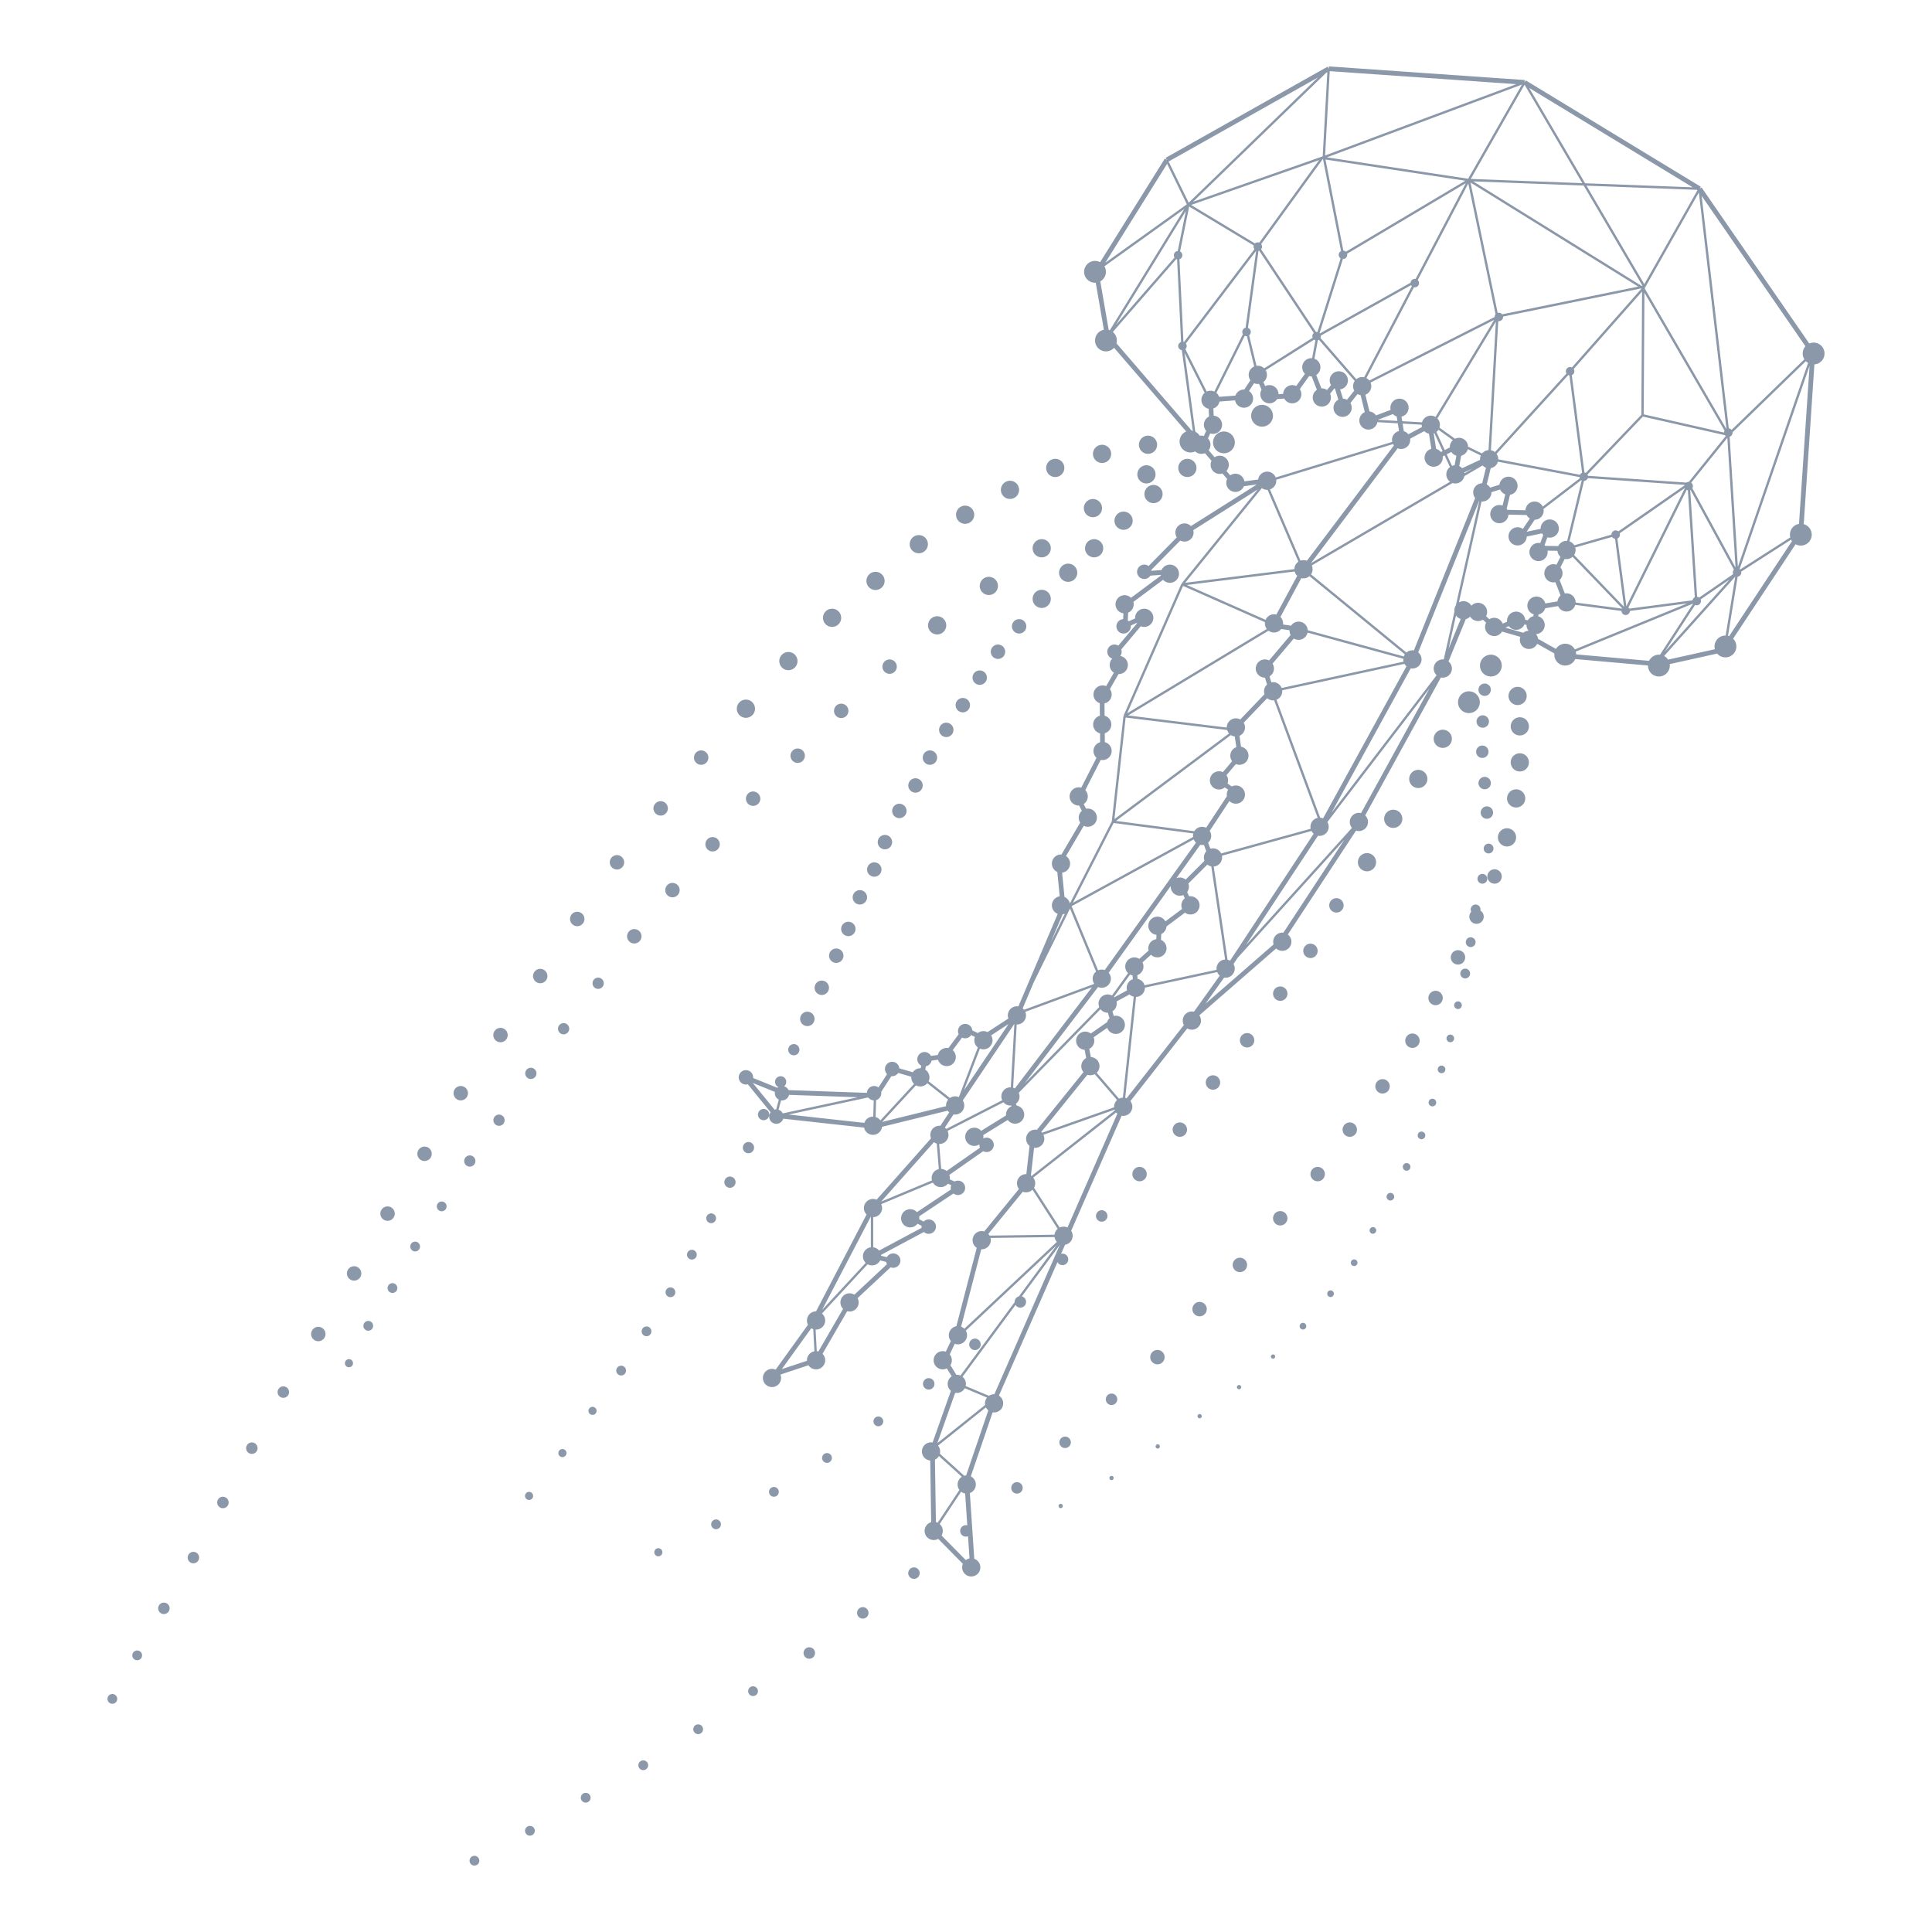 <svg fill="none" height="1000" viewBox="0 0 1000 1000" width="1000" xmlns="http://www.w3.org/2000/svg"><path clip-rule="evenodd" d="m247.851 964.205c-.613 1.261-2.131 1.784-3.39 1.176-1.259-.614-1.784-2.132-1.171-3.391.609-1.261 2.129-1.786 3.388-1.178 1.261.616 1.784 2.134 1.173 3.393zm28.719-15.491c-.613 1.261-2.131 1.784-3.39 1.176-1.259-.614-1.784-2.132-1.171-3.39.609-1.262 2.129-1.787 3.388-1.178 1.261.615 1.784 2.133 1.173 3.392zm28.872-17.109c-.614 1.261-2.131 1.784-3.39 1.175-1.259-.613-1.784-2.131-1.171-3.39.609-1.261 2.129-1.786 3.388-1.178 1.261.616 1.784 2.134 1.173 3.393zm29.789-16.804c-.613 1.261-2.131 1.784-3.39 1.176-1.258-.614-1.784-2.132-1.17-3.39.608-1.261 2.128-1.787 3.387-1.178 1.261.616 1.784 2.133 1.173 3.392zm28.414-18.637c-.614 1.262-2.131 1.785-3.39 1.176-1.259-.613-1.784-2.131-1.171-3.39.609-1.261 2.129-1.787 3.388-1.178 1.261.616 1.784 2.134 1.173 3.392zm-303.214-15.714c-.614 1.261-2.131 1.784-3.39 1.176-1.259-.614-1.784-2.131-1.171-3.39.609-1.261 2.129-1.787 3.388-1.178 1.261.616 1.784 2.134 1.173 3.392zm331.627-3.992c-.613 1.261-2.131 1.784-3.39 1.176-1.258-.614-1.784-2.131-1.17-3.39.608-1.261 2.128-1.787 3.387-1.178 1.261.616 1.784 2.133 1.173 3.392zm-318.768-18.533c-.614 1.261-2.131 1.784-3.39 1.176-1.259-.614-1.784-2.131-1.171-3.39.609-1.261 2.129-1.787 3.388-1.178 1.261.616 1.784 2.134 1.173 3.392zm348.272-1.027c-.719 1.478-2.498 2.092-3.979 1.378-1.476-.719-2.092-2.498-1.374-3.977.716-1.481 2.501-2.097 3.974-1.381 1.482.721 2.095 2.503 1.379 3.98zm27.7-20.776c-.719 1.479-2.498 2.092-3.979 1.379-1.477-.719-2.093-2.498-1.374-3.977.716-1.481 2.5-2.097 3.974-1.381 1.481.721 2.095 2.503 1.379 3.979zm-361.755-2.35c-.719 1.479-2.498 2.092-3.979 1.379-1.476-.719-2.092-2.498-1.374-3.977.716-1.481 2.5-2.097 3.974-1.381 1.481.721 2.095 2.503 1.379 3.979zm388.233-18.222c-.719 1.478-2.498 2.092-3.98 1.378-1.476-.718-2.092-2.498-1.373-3.976.716-1.482 2.5-2.098 3.974-1.381 1.481.721 2.095 2.502 1.379 3.979zm211.987-779.967.086-1.217c33.788 2.354 67.576 4.707 101.367 7.061l-.085 1.22v-.003l.635-1.041c30.208 18.356 60.415 36.712 90.625 55.067l-.635 1.041 1.004-.692 55.737 80.77c1.464-.641 3.19-.66 4.737.09 2.811 1.371 3.984 4.761 2.62 7.567-.917 1.887-2.74 3.034-4.69 3.173l-5.524 82.664c.33.091.657.213.975.367 2.811 1.371 3.984 4.761 2.62 7.567-1.369 2.816-4.754 3.982-7.567 2.62-.086-.041-.171-.085-.254-.132l-32.319 48.874c1.681 1.662 2.207 4.27 1.119 6.506-1.369 2.816-4.754 3.982-7.567 2.62-.726-.352-1.345-.84-1.836-1.417l-24.527 5.45c.149 1.073-.007 2.198-.516 3.241-1.368 2.816-4.754 3.982-7.567 2.62-2.029-.985-3.204-3.023-3.182-5.14l-37.636-3.336c-.029.066-.058.13-.09.193-1.369 2.816-4.754 3.982-7.567 2.62-2.21-1.073-3.405-3.395-3.151-5.707l-8.892-5.013-.019.042c-1.142 2.348-3.969 3.321-6.316 2.187-2.183-1.058-3.177-3.578-2.388-5.815l-9.469-2.732c-1.236 2.109-3.905 2.938-6.139 1.857-2.347-1.139-3.322-3.964-2.183-6.31.024-.052.051-.106.078-.154l-1.684-1.545c-1.334.826-3.05.973-4.565.242-.871-.425-1.553-1.08-2.01-1.858-.618.66-1.41 1.117-2.265 1.337l-8.951 21.871c1.687 1.349 2.28 3.732 1.3 5.753-.97 1.997-3.158 2.999-5.233 2.559l-39.177 71.382c1.439 1.384 1.896 3.588.982 5.478-1.048 2.156-3.519 3.153-5.734 2.422l-35.294 53.76c1.748 1.339 2.374 3.764 1.379 5.817-1.141 2.348-3.969 3.321-6.316 2.187-.423-.205-.801-.464-1.129-.767l-39.747 34.604c.956 1.362 1.161 3.185.386 4.781-1.141 2.349-3.969 3.322-6.316 2.188-.112-.054-.222-.113-.33-.176l-29.42 37.606c1.083 1.378 1.351 3.304.538 4.983-.946 1.948-3.051 2.948-5.079 2.589l-26.102 59.54c.878 1.344 1.046 3.101.298 4.646-.696 1.432-2.016 2.351-3.473 2.596l-2.055 4.693c.66-.174 1.383-.123 2.046.2 1.481.721 2.094 2.503 1.378 3.979-.719 1.479-2.498 2.092-3.979 1.379-.587-.286-1.039-.741-1.322-1.276l-30.296 69.101c2.024 1.267 2.806 3.879 1.745 6.069-.936 1.922-2.999 2.923-5.005 2.601l-11.297 33.117c2.309 1.159 3.267 3.964 2.138 6.291-.557 1.147-1.518 1.966-2.627 2.372l2.288 34c.168.059.334.129.498.208 2.347 1.144 3.324 3.972 2.188 6.316-1.142 2.349-3.97 3.322-6.316 2.188-2.273-1.104-3.258-3.789-2.283-6.089l-12.758-12.93c-1.308.741-2.946.847-4.398.144-2.346-1.139-3.321-3.964-2.182-6.311.608-1.261 1.706-2.126 2.952-2.483l-.498-31.881c-.56-.047-1.122-.196-1.66-.456-2.346-1.139-3.321-3.964-2.182-6.311.943-1.948 3.047-2.953 5.074-2.594l9.456-26.717c-1.611-1.361-2.161-3.688-1.197-5.67.378-.782.943-1.413 1.615-1.863l-2.505-4.084c-1.274.64-2.821.704-4.199.037-2.347-1.139-3.322-3.965-2.183-6.311 1.063-2.197 3.603-3.195 5.842-2.39l2.61-5.519c-1.124-1.381-1.413-3.342-.587-5.048.69-1.42 1.992-2.339 3.434-2.593l10.55-40.563c-1.985-1.274-2.745-3.857-1.689-6.033 1.024-2.114 3.409-3.116 5.585-2.473l17.964-21.988c-1.105-1.378-1.386-3.326-.562-5.023.836-1.725 2.584-2.71 4.38-2.664l1.655-14.589c-1.699-1.344-2.298-3.735-1.31-5.766.953-1.967 3.091-2.974 5.137-2.581l24.09-29.851c-1.188-1.383-1.513-3.397-.665-5.145.465-.955 1.208-1.686 2.085-2.138l-.816-4.251c-.599-.036-1.198-.188-1.772-.464-2.347-1.139-3.322-3.964-2.183-6.311 1.139-2.351 3.967-3.329 6.311-2.192.301.146.579.32.833.518l8.428-5.881c.068-.227.156-.45.264-.67.254-.525.594-.982.995-1.363l-.846-2.862c-.736.022-1.484-.13-2.19-.47-.665-.322-1.22-.782-1.647-1.327l-42.282 43.23c.545 1.229.567 2.681-.066 3.984-.35.721-.858 1.31-1.464 1.753l.44.911c.425.074.848.206 1.256.404 2.346 1.143 3.324 3.971 2.188 6.315-1.142 2.349-3.97 3.322-6.316 2.188-.721-.35-1.313-.858-1.753-1.462l-12.675 7.831c.107.565.115 1.151.012 1.728 1.01-.52 2.244-.574 3.344-.041 1.857.904 2.63 3.141 1.73 4.996-.904 1.857-3.138 2.627-4.996 1.73-.044-.019-.085-.041-.127-.066l-17.527 12.25c.267.734.352 1.533.232 2.322l2.466 1.081c1.022-.545 2.281-.611 3.398-.069 1.857.905 2.63 3.141 1.73 4.996-.904 1.858-3.138 2.628-4.996 1.731-.249-.123-.479-.267-.686-.431l-17.779 11.84c.105.496.134 1.009.076 1.525l2.268 1.142c1.095-1.093 2.803-1.43 4.267-.717 1.858.905 2.63 3.141 1.731 4.996-.905 1.858-3.139 2.628-4.996 1.731-.325-.159-.619-.359-.873-.592l-22.176 11.852c.025.157.042.313.052.472l2.942.728c.939-1.765 3.114-2.478 4.923-1.601 1.858.905 2.63 3.141 1.73 4.996-.862 1.772-2.933 2.554-4.731 1.846l-17.061 15.943c.685 1.29.768 2.877.083 4.287-1.009 2.075-3.331 3.075-5.477 2.498l-12.751 22.032c1.381 1.388 1.806 3.546.904 5.401-1.141 2.349-3.969 3.322-6.316 2.188-.794-.386-1.43-.966-1.882-1.655l-14.484 4.805c.482 1.195.474 2.579-.129 3.828-1.142 2.349-3.97 3.321-6.316 2.187-2.347-1.139-3.322-3.964-2.183-6.31 1.112-2.298 3.838-3.285 6.15-2.269l16.728-23.227c-.673-1.283-.746-2.857-.066-4.26.816-1.681 2.495-2.659 4.243-2.664l26.135-50.115c-1.391-1.384-1.818-3.547-.914-5.412 1.107-2.285 3.811-3.272 6.115-2.28l28.145-31.718c-.499-1.205-.501-2.61.115-3.879.895-1.848 2.835-2.847 4.764-2.637l4.565-6.939c-.313-.267-.584-.572-.811-.902l-33.952 8.369c-.061.511-.205 1.019-.443 1.508-1.141 2.349-3.969 3.321-6.315 2.187-1.371-.664-2.276-1.906-2.559-3.292l-41.825-4.61c-.056.188-.13.374-.217.558-.905 1.857-3.139 2.627-4.996 1.73-1.856-.902-2.628-3.136-1.726-4.993.11-.228.24-.438.386-.631l-11.79-14.462c-.844.23-1.77.169-2.618-.242-1.855-.902-2.628-3.136-1.726-4.994.9-1.86 3.139-2.632 4.991-1.732 1.44.701 2.227 2.202 2.09 3.705l12.512 5.062c.171-.149.352-.281.545-.396-.027-.012-.052-.025-.076-.037-1.449-.706-2.053-2.449-1.347-3.898.702-1.452 2.449-2.056 3.894-1.354 1.452.706 2.055 2.454 1.351 3.9-.198.409-.479.751-.813 1.015.183.056.366.127.545.212.799.389 1.395 1.025 1.747 1.77l40.527 1.41c.024-.488.147-.98.372-1.447.899-1.86 3.138-2.632 4.99-1.733.23.113.44.242.636.392l4.456-6.891c-1.105-1.092-1.447-2.81-.729-4.287.9-1.86 3.139-2.632 4.991-1.733 1.22.592 1.97 1.76 2.09 3.017l6.959 2.028c.928-1.393 2.512-2.16 4.125-2.092l.206-1.344c-1.78-.934-2.506-3.119-1.621-4.942.9-1.86 3.139-2.633 4.991-1.733.758.371 1.337.963 1.694 1.662l3.569-.504c.078-.337.195-.667.352-.992.95-1.965 3.084-2.97 5.127-2.584l5.302-7.159c-.472-.989-.506-2.18.012-3.245.899-1.86 3.138-2.633 4.991-1.733 1.217.594 1.968 1.757 2.087 3.011l2.814 1.364c1.376-1.081 3.302-1.349 4.978-.538l.064.034 10.771-7.017c-.42-1.159-.391-2.481.191-3.679.934-1.928 3.006-2.932 5.013-2.605l20.343-47.874c-.122-.046-.245-.1-.364-.156-2.347-1.139-3.322-3.965-2.183-6.311.711-1.469 2.08-2.4 3.578-2.618l-1.239-12.619c-.051-.022-.103-.047-.156-.071-2.347-1.139-3.322-3.965-2.183-6.311.856-1.765 2.659-2.755 4.497-2.659l9.679-16.481c-.872-1.342-1.041-3.097-.291-4.642.291-.596.687-1.105 1.159-1.513l-1.401-2.708c-.77.039-1.559-.107-2.3-.467-2.346-1.139-3.321-3.964-2.182-6.311 1.021-2.109 3.402-3.113 5.572-2.475l7.89-15.457c-1.54-1.369-2.048-3.645-1.104-5.59.615-1.271 1.725-2.141 2.986-2.493l-.041-4.551c-.316-.079-.628-.191-.931-.338-2.347-1.139-3.322-3.964-2.183-6.311.623-1.285 1.75-2.16 3.028-2.502l-.058-6.47c-.208-.066-.416-.147-.619-.247-2.346-1.139-3.321-3.964-2.182-6.311 1.107-2.283 3.805-3.27 6.108-2.285l3.996-6.951c-2-1.271-2.767-3.867-1.709-6.047.228-.469.521-.883.865-1.237-.163-.051-.327-.117-.486-.195-1.855-.902-2.627-3.136-1.725-4.994.899-1.86 3.138-2.632 4.991-1.733.122.061.241.127.354.201l9.691-11.515c-.061-.081-.122-.164-.178-.249l-3.058 1.398c.071.67-.039 1.366-.354 2.016-.905 1.858-3.139 2.628-4.996 1.731-1.855-.902-2.628-3.136-1.726-4.994.606-1.253 1.823-2.014 3.121-2.099l.137-3.009c-.486-.064-.973-.208-1.442-.433-2.346-1.139-3.322-3.964-2.183-6.31 1.139-2.352 3.967-3.329 6.311-2.193.482.235.902.538 1.261.895l15.479-11.527c-.021-.115-.041-.232-.056-.347l-5.404.406c-1 1.598-3.065 2.217-4.8 1.378-1.855-.902-2.628-3.136-1.726-4.993.9-1.86 3.139-2.633 4.991-1.733.215.102.413.225.597.362l14.596-14.805c-.843-1.337-.995-3.065-.254-4.59 1.139-2.351 3.967-3.329 6.311-2.192.489.237.919.55 1.283.916l34.101-21.521-6.704.883c-.042.11-.091.217-.142.325-1.141 2.349-3.969 3.321-6.316 2.187-2.329-1.129-3.307-3.92-2.209-6.254l-2.422-2.814c-1.113.352-2.354.294-3.486-.251-2.346-1.139-3.321-3.965-2.182-6.311l.002-.008-3.41-3.959c-1.207.503-2.617.506-3.886-.108-.44-.212-.831-.486-1.171-.804-1.495.709-3.289.755-4.898-.022-2.811-1.364-3.981-4.749-2.613-7.56.624-1.285 1.665-2.226 2.882-2.742l-37.332-43.318c-1.645 1.833-4.361 2.434-6.687 1.31-2.811-1.364-3.982-4.749-2.613-7.56.809-1.672 2.327-2.762 4.016-3.089l-4.207-24.337c-.953.066-1.936-.11-2.857-.555-2.811-1.364-3.982-4.749-2.613-7.56 1.364-2.818 4.752-3.986 7.56-2.627.061.029.122.061.181.093l33.487-53.593 1.037.648-.599-1.066 83.784-47.158zm-584.944 771.914c-.718 1.479-2.498 2.093-3.979 1.379-1.476-.719-2.092-2.498-1.374-3.977.716-1.481 2.5-2.097 3.974-1.381 1.481.721 2.094 2.503 1.378 3.979zm394.671-35.401-11.08 16.733c1.577 1.369 2.107 3.671 1.156 5.634-.056.112-.115.222-.176.328l12.531 12.702c.575-.429 1.237-.722 1.936-.858l-.772-11.472c-.75.298-1.618.292-2.403-.086-1.476-.718-2.092-2.498-1.373-3.976.625-1.292 2.06-1.925 3.395-1.592l-1.108-16.477c-.425-.073-.848-.207-1.253-.403-.308-.15-.594-.329-.853-.533zm-154.809 32.27c-.509 1.046-1.768 1.479-2.811.973-1.044-.509-1.479-1.765-.971-2.809.506-1.046 1.768-1.481 2.809-.975 1.043.508 1.481 1.767.973 2.811zm30.268-14.269c-.613 1.261-2.131 1.784-3.39 1.176-1.259-.614-1.784-2.132-1.171-3.39.609-1.262 2.129-1.787 3.388-1.178 1.261.615 1.784 2.133 1.173 3.392zm113.07-36.465c-.494.854-1.22 1.502-2.06 1.9l.506 32.282c.308.078.615.188.914.333l.012.007 11.226-16.953c-1.017-1.369-1.254-3.243-.457-4.883.398-.824 1.004-1.479 1.723-1.933zm-367.924 25.349c-.718 1.479-2.498 2.092-3.979 1.379-1.476-.719-2.092-2.498-1.373-3.977.716-1.481 2.5-2.097 3.974-1.381 1.481.721 2.095 2.503 1.378 3.979zm431.949 1.011c-.269.552-.934.782-1.488.513-.553-.266-.783-.933-.514-1.486.269-.555.934-.784 1.489-.515.55.268.782.933.513 1.488zm-274.272-4.783c-.508 1.046-1.767 1.479-2.811.973-1.043-.509-1.478-1.765-.97-2.809.506-1.046 1.767-1.481 2.808-.975 1.044.508 1.482 1.767.973 2.811zm127.118-1.916c-.613 1.262-2.131 1.785-3.39 1.176-1.258-.613-1.784-2.131-1.171-3.39.609-1.261 2.129-1.787 3.388-1.178 1.261.616 1.784 2.134 1.173 3.392zm126.2-1.867c-.718 1.478-2.498 2.092-3.979 1.378-1.476-.719-2.092-2.498-1.373-3.977.716-1.481 2.5-2.097 3.974-1.381 1.481.721 2.094 2.503 1.378 3.98zm47.278-5.914c-.269.552-.934.782-1.489.513-.552-.266-.782-.933-.513-1.486.269-.555.934-.784 1.489-.515.55.268.782.933.513 1.488zm-66.034-37.054-24.77 19.796c.949 1.146 1.318 2.698.944 4.173l12.592 11.411c.328-.094.663-.153 1.005-.176l11.473-33.635c-.531-.434-.951-.972-1.244-1.569zm-79.964 27.292c-.613 1.261-2.131 1.784-3.39 1.175-1.259-.613-1.784-2.131-1.171-3.39.609-1.261 2.129-1.787 3.388-1.178 1.261.616 1.784 2.134 1.173 3.393zm-137.336-2.726c-.508 1.046-1.767 1.479-2.811.973-1.043-.509-1.478-1.765-.97-2.809.506-1.046 1.767-1.481 2.808-.975 1.044.508 1.481 1.767.973 2.811zm-159.968-2.151c-.719 1.479-2.498 2.092-3.979 1.379-1.476-.719-2.092-2.498-1.374-3.977.716-1.481 2.501-2.097 3.974-1.381 1.482.721 2.095 2.503 1.379 3.979zm467.208-1.706c-.269.552-.933.782-1.488.513-.553-.266-.782-.934-.513-1.486.268-.555.933-.785 1.488-.516.55.269.782.934.513 1.489zm-46.261-1.324c-.718 1.479-2.497 2.092-3.979 1.379-1.476-.719-2.092-2.498-1.373-3.977.716-1.481 2.5-2.097 3.974-1.381 1.481.721 2.095 2.503 1.378 3.979zm-54.6-29.3c-.99 1.819-3.018 2.742-4.979 2.395l-9.212 26.025 24.703-19.743c-.175-.955-.058-1.972.399-2.912.161-.336.359-.645.586-.923zm-42.463 18.264c-.613 1.261-2.131 1.784-3.39 1.176-1.258-.614-1.784-2.131-1.17-3.39.608-1.261 2.129-1.787 3.387-1.178 1.262.616 1.785 2.134 1.173 3.392zm165.016-3.298c-.269.552-.933.782-1.488.513-.553-.267-.782-.934-.513-1.486.268-.555.933-.785 1.488-.516.55.269.782.934.513 1.489zm-313.35-2.33c-.508 1.046-1.767 1.479-2.811.973-1.043-.509-1.478-1.765-.97-2.809.506-1.046 1.767-1.481 2.808-.975 1.044.509 1.482 1.767.973 2.811zm269.426-5.605c-.718 1.478-2.498 2.092-3.979 1.378-1.476-.718-2.092-2.498-1.374-3.977.717-1.481 2.501-2.098 3.975-1.381 1.481.721 2.094 2.503 1.378 3.98zm-428.682-3.725c-.719 1.478-2.498 2.092-3.979 1.378-1.476-.718-2.092-2.499-1.374-3.977.716-1.482 2.501-2.098 3.975-1.381 1.481.721 2.094 2.502 1.378 3.98zm365.363-.204 33.877-77.273-19.652 26.622c.174.047.343.113.511.193 1.481.721 2.095 2.503 1.379 3.98-.719 1.478-2.498 2.092-3.979 1.378-.516-.252-.924-.631-1.21-1.08l-27.419 37.144c1.418 1.146 2.053 3.021 1.623 4.793l12.045 5.073c.826-.568 1.818-.861 2.825-.83zm-31.3-4.06c-.718 1.479-2.498 2.092-3.979 1.379-1.476-.719-2.092-2.498-1.373-3.977.716-1.481 2.5-2.097 3.974-1.381 1.481.721 2.094 2.503 1.378 3.979zm158.95.878c-.269.552-.934.782-1.489.513-.552-.267-.782-.934-.513-1.486.269-.555.934-.785 1.488-.516.55.269.783.934.514 1.489zm-114.933-47.486 19.412-26.294-46.916 44.046c.765 1.315.883 2.975.169 4.444-1.073 2.209-3.64 3.202-5.893 2.368l-2.596 5.497c1.151 1.383 1.457 3.368.623 5.091-.083.169-.173.33-.271.484l3.041 4.955c.723-.042 1.469.085 2.175.4l28.005-37.938c-.027-.489.066-.99.296-1.462.398-.826 1.132-1.383 1.955-1.591zm-203.621 39.547c-.614 1.261-2.131 1.784-3.39 1.176-1.259-.614-1.784-2.132-1.171-3.391.609-1.261 2.129-1.786 3.388-1.178 1.261.616 1.784 2.134 1.173 3.393zm96.124-23.024-15.237 21.156 13.006-4.313c-.047-.78.102-1.584.467-2.337.682-1.405 1.967-2.322 3.392-2.586l-.608-11.451c-.203-.066-.404-.147-.602-.242-.144-.068-.283-.147-.418-.227zm-237.391 19.008c-.508 1.046-1.767 1.479-2.811.973-1.043-.509-1.478-1.765-.97-2.809.506-1.046 1.767-1.481 2.808-.975 1.044.509 1.482 1.767.973 2.811zm419.925-2.415c-.905 1.858-3.139 2.628-4.996 1.731-1.856-.902-2.628-3.136-1.726-4.994.899-1.86 3.138-2.632 4.991-1.733 1.858.905 2.63 3.141 1.731 4.996zm57.464-1.442c-.268.553-.933.782-1.488.513-.552-.266-.782-.933-.513-1.486.268-.554.933-.784 1.488-.515.55.269.782.933.513 1.488zm-204.327-50.259c-1.161 2.3-3.958 3.243-6.282 2.119-.076-.037-.151-.078-.227-.118l-23.609 25.491c1.597 1.364 2.139 3.683 1.181 5.656-.853 1.757-2.647 2.744-4.48 2.656l.594 11.156c.291.024.579.073.867.151l12.749-22.029c-1.383-1.384-1.806-3.542-.904-5.399 1.139-2.352 3.967-3.329 6.311-2.193.151.073.298.154.437.242l16.863-15.76c-.215-.376-.367-.787-.443-1.212zm51.735 44.743c-.718 1.478-2.498 2.092-3.979 1.378-1.476-.718-2.092-2.498-1.373-3.977.716-1.481 2.5-2.097 3.974-1.38 1.481.721 2.094 2.502 1.378 3.979zm-339.202-5.008c-.904 1.857-3.138 2.627-4.996 1.73-1.855-.902-2.627-3.136-1.725-4.993.899-1.86 3.138-2.633 4.991-1.733 1.857.904 2.63 3.14 1.73 4.996zm168.809-1.919c-.613 1.261-2.131 1.784-3.39 1.176-1.258-.614-1.784-2.132-1.171-3.39.609-1.262 2.129-1.787 3.388-1.179 1.261.616 1.784 2.134 1.173 3.393zm-144.031-2.855c-.613 1.261-2.131 1.784-3.39 1.176-1.258-.614-1.784-2.132-1.17-3.39.608-1.261 2.129-1.787 3.387-1.178 1.261.615 1.784 2.133 1.173 3.392zm483.072-.169c-.415.858-1.449 1.213-2.307.8-.858-.418-1.215-1.45-.797-2.308.413-.86 1.45-1.217 2.305-.801.855.418 1.215 1.452.799 2.309zm-130.145-46.879-33.125.46c.263 1.041.175 2.178-.328 3.219-.853 1.755-2.647 2.742-4.478 2.654l-10.414 40.043c.139.051.276.11.41.176.484.235.909.543 1.269.899l47.859-44.931c-.645-.704-1.058-1.586-1.193-2.52zm78.449 38.931c-.905 1.858-3.139 2.628-4.996 1.731-1.855-.902-2.628-3.136-1.726-4.994.899-1.86 3.138-2.632 4.991-1.733 1.858.904 2.63 3.141 1.731 4.996zm-173.622-49.382-25.112 48.155 22.548-24.346c-1.43-1.381-1.88-3.576-.966-5.463.721-1.486 2.117-2.425 3.64-2.625v-15.694l-.064-.017zm-101.348 40.131c-.613 1.261-2.131 1.784-3.39 1.175-1.259-.613-1.784-2.131-1.171-3.39.609-1.261 2.129-1.786 3.388-1.178 1.261.616 1.784 2.134 1.173 3.393zm340.95.396c-.416.858-1.449 1.212-2.307.799-.858-.418-1.215-1.449-.797-2.307.413-.861 1.449-1.218 2.305-.802.855.418 1.214 1.452.799 2.31zm-484.829-2.581c-.614 1.261-2.131 1.784-3.39 1.175-1.259-.613-1.784-2.131-1.171-3.39.609-1.261 2.129-1.786 3.388-1.178 1.261.616 1.784 2.134 1.173 3.393zm-18.769-7.042c-.905 1.858-3.139 2.628-4.996 1.731-1.855-.902-2.628-3.136-1.726-4.994.9-1.86 3.138-2.632 4.991-1.733 1.858.905 2.63 3.141 1.731 4.996zm458.476-4.407c-.904 1.858-3.138 2.628-4.996 1.731-1.855-.902-2.627-3.136-1.725-4.994.899-1.86 3.138-2.632 4.991-1.733 1.857.905 2.629 3.141 1.73 4.996zm57.343-2.009c-.416.858-1.45 1.212-2.308.799-.857-.418-1.214-1.449-.796-2.307.413-.86 1.449-1.217 2.305-.802.855.418 1.214 1.452.799 2.31zm-342.072-3.81c-.613 1.261-2.131 1.784-3.39 1.175-1.259-.613-1.784-2.131-1.171-3.39.609-1.261 2.129-1.786 3.388-1.178 1.261.616 1.784 2.134 1.173 3.393zm-143.237-4.219c-.613 1.261-2.131 1.784-3.39 1.176-1.259-.614-1.784-2.132-1.171-3.39.609-1.262 2.129-1.787 3.388-1.178 1.261.615 1.784 2.133 1.173 3.392zm265.68-34.211-26.714 11.162c.591 1.252.633 2.748-.018 4.085-.799 1.645-2.424 2.615-4.13 2.659v15.564c.491.064.98.208 1.449.436.645.315 1.188.755 1.609 1.28l21.995-11.756c-.062-.352-.071-.716-.025-1.081l-2.097-1.053c-1.325 1.794-3.781 2.442-5.859 1.437-2.346-1.139-3.321-3.964-2.182-6.311 1.139-2.351 3.967-3.329 6.311-2.192.554.271 1.036.638 1.427 1.07l17.593-11.714c-.173-.726-.132-1.506.161-2.244l-1.74-.763c-1.349 1.692-3.732 2.281-5.756 1.303-.882-.428-1.569-1.095-2.024-1.882zm51.587 3.693c-1.298 1.283-3.268 1.731-5.032 1.049l-17.843 21.836c.252.266.467.557.648.868l33.602-.465c.061-.513.206-1.024.445-1.515.296-.614.709-1.134 1.198-1.547zm177.743 21.819c-.416.858-1.45 1.213-2.308.799-.857-.418-1.214-1.449-.796-2.307.413-.86 1.449-1.217 2.304-.802.856.418 1.215 1.452.8 2.31zm-134.476-61.798-42.871 33.71c1.075 1.378 1.342 3.299.53 4.974-.044.09-.09.178-.136.264l13.257 20.597c1.236-.587 2.715-.633 4.045-.003l25.815-58.887c-.237-.201-.45-.418-.64-.655zm88.325 56.399c-.904 1.858-3.138 2.628-4.996 1.731-1.855-.902-2.627-3.136-1.726-4.994.9-1.86 3.139-2.632 4.991-1.733 1.858.904 2.63 3.141 1.731 4.996zm-295.64-.523c-.613 1.261-2.131 1.784-3.39 1.176-1.259-.614-1.784-2.132-1.171-3.39.609-1.262 2.129-1.787 3.388-1.179 1.261.616 1.784 2.134 1.173 3.393zm202.544-1.014c-.719 1.478-2.498 2.092-3.979 1.378-1.477-.718-2.093-2.498-1.374-3.976.716-1.482 2.5-2.098 3.974-1.381 1.481.721 2.095 2.502 1.379 3.979zm-368.96-.878c-.905 1.858-3.138 2.628-4.996 1.731-1.855-.902-2.628-3.136-1.726-4.994.9-1.86 3.139-2.632 4.991-1.733 1.858.905 2.63 3.141 1.731 4.996zm26.946-4.262c-.614 1.261-2.132 1.784-3.39 1.175-1.259-.613-1.785-2.131-1.171-3.39.608-1.261 2.129-1.787 3.387-1.178 1.262.616 1.785 2.134 1.174 3.393zm252.489-34.348-27.299 30.762 26.272-10.979c-.288-1.064-.21-2.232.311-3.3.659-1.364 1.889-2.266 3.26-2.561l-1.068-13.177c-.24-.073-.477-.164-.706-.276-.277-.135-.536-.291-.77-.469zm238.052 29.088c-.476.985-1.662 1.393-2.649.916-.985-.479-1.396-1.664-.914-2.647.476-.987 1.664-1.398 2.647-.921.982.479 1.395 1.667.916 2.652zm-340.998-7.103c-.707 1.449-2.449 2.051-3.899 1.352-1.449-.707-2.053-2.449-1.347-3.899.702-1.452 2.449-2.055 3.894-1.354 1.452.706 2.056 2.454 1.352 3.901zm212.748-3.83c-.905 1.858-3.139 2.627-4.996 1.73-1.855-.901-2.628-3.135-1.726-4.993.9-1.86 3.139-2.632 4.991-1.733 1.858.904 2.63 3.141 1.731 4.996zm92.184 0c-.904 1.858-3.138 2.627-4.996 1.73-1.855-.901-2.627-3.135-1.725-4.993.899-1.86 3.138-2.632 4.991-1.733 1.857.904 2.629 3.141 1.73 4.996zm-108.48-34.976-36.828 12.988c.608 1.259.657 2.772.002 4.123-.909 1.873-2.887 2.87-4.839 2.626l-1.626 14.327c.115.071.225.149.33.228l43.113-33.899c-.056-.129-.108-.261-.152-.393zm-57.531-3.825-28.892 14.804c.608 1.259.657 2.772.002 4.123-.836 1.721-2.576 2.704-4.367 2.66l1.043 12.88c.619.03 1.242.181 1.833.47.36.173.685.388.978.635l17.256-12.059c-.232-.538-.337-1.127-.298-1.719-1.352.905-3.134 1.086-4.7.328-2.347-1.139-3.322-3.965-2.183-6.311 1.139-2.351 3.967-3.329 6.311-2.192.591.288 1.097.684 1.503 1.151l12.864-7.949c-.081-.838.058-1.708.454-2.522.531-1.095 1.43-1.894 2.476-2.317l-.149-.311c-.85.091-1.738-.046-2.564-.444-.623-.303-1.149-.726-1.567-1.227zm210.478 34.304c-.477.985-1.662 1.393-2.65.916-.985-.479-1.395-1.664-.914-2.647.477-.987 1.665-1.398 2.647-.921.983.479 1.396 1.667.917 2.652zm-484.058-2.628c-.706 1.45-2.449 2.051-3.898 1.352-1.45-.707-2.053-2.449-1.347-3.899.701-1.452 2.449-2.055 3.894-1.354 1.451.707 2.055 2.454 1.351 3.901zm-22.685-3.38c-.904 1.857-3.138 2.627-4.996 1.73-1.855-.902-2.627-3.136-1.725-4.993.899-1.86 3.138-2.632 4.991-1.733 1.857.904 2.629 3.141 1.73 4.996zm166.917-3.552c-.706 1.45-2.449 2.051-3.898 1.352-1.449-.706-2.053-2.449-1.347-3.898.702-1.452 2.449-2.056 3.894-1.354 1.452.706 2.055 2.453 1.351 3.9zm347.515-6.733c-.476.985-1.662 1.393-2.649.916-.985-.479-1.396-1.664-.914-2.647.476-.987 1.664-1.398 2.647-.921.982.479 1.395 1.667.916 2.652zm-35.543-2.229c-.904 1.857-3.138 2.627-4.996 1.73-1.855-.902-2.627-3.136-1.725-4.993.899-1.86 3.138-2.633 4.991-1.733 1.857.904 2.629 3.141 1.73 4.996zm-87.953 0c-.905 1.857-3.139 2.627-4.996 1.73-1.855-.902-2.628-3.136-1.726-4.993.9-1.86 3.138-2.633 4.991-1.733 1.858.904 2.63 3.141 1.731 4.996zm-47.393-30.337c-1.141.62-2.525.765-3.815.315l-23.873 29.582c.15.132.289.271.418.42l37.284-13.15c-.052-.789.095-1.6.464-2.363.269-.552.631-1.029 1.056-1.42zm-41.707-25.909-26.595 39.528c.87 1.341 1.036 3.094.288 4.634-.946 1.953-3.058 2.952-5.091 2.586l-4.478 6.802c.274.205.521.437.738.691l28.915-14.816c-.575-1.239-.606-2.72.036-4.045.846-1.743 2.616-2.73 4.432-2.664l1.84-32.691zm-264.028 51.015c-.706 1.45-2.449 2.051-3.898 1.352-1.449-.707-2.053-2.449-1.347-3.899.702-1.452 2.449-2.055 3.894-1.354 1.452.707 2.055 2.454 1.351 3.901zm188.547-12.966-.45-.017-40.798 8.769 39.16 4.317c.066-.193.145-.386.235-.575.838-1.728 2.588-2.713 4.387-2.664l.247-8.386c-.494-.024-.987-.144-1.459-.371-.535-.259-.98-.631-1.322-1.073zm30.52-7.448c-1.361 1.611-3.691 2.159-5.675 1.201-.069-.035-.14-.071-.205-.108l-17.486 18.93 33.062-8.149c-.066-.811.078-1.65.46-2.437.171-.347.376-.664.611-.95zm-15.071-5.333c-.777 1.203-2.163 1.836-3.544 1.687l-5.269 8.149c.134.75.041 1.549-.318 2.287-.479.988-1.337 1.667-2.31 1.953l-.256 8.731c.237.073.474.164.706.276.726.354 1.322.87 1.762 1.484l17.425-18.867c-1.012-.968-1.54-2.344-1.447-3.732zm-67.046 22.831c-.706 1.45-2.449 2.051-3.898 1.352-1.449-.706-2.053-2.449-1.347-3.899.702-1.451 2.449-2.055 3.894-1.354 1.452.707 2.055 2.454 1.351 3.901zm10.554-11.48c-.063.262-.154.521-.276.772-.726 1.491-2.307 2.281-3.862 2.073l-1.315 4.854c.166.051.333.117.494.196.77.376 1.354.98 1.709 1.691l38.84-8.347zm-7.315-1.52-11.444-4.63 11.241 13.788c.276-.071.562-.11.848-.117l1.362-5.035c-1.516-.758-2.296-2.41-2.007-4.006zm342.086 6.367c-.476.985-1.662 1.393-2.649.916-.985-.479-1.396-1.664-.914-2.647.476-.987 1.664-1.398 2.647-.921.982.479 1.395 1.667.916 2.652zm-501.344-4.075c-.905 1.858-3.139 2.628-4.996 1.731-1.855-.902-2.628-3.136-1.726-4.994.9-1.86 3.138-2.632 4.991-1.733 1.858.905 2.63 3.141 1.731 4.996zm342.788-52.747-6.724 3.629c.245 1.024.149 2.136-.344 3.156-.411.843-1.039 1.508-1.785 1.965l.704 2.373c1.012-.232 2.11-.134 3.117.352 2.346 1.144 3.324 3.972 2.187 6.316-1.141 2.349-3.969 3.321-6.316 2.187-1.173-.567-2.001-1.557-2.397-2.696l-7 4.886c.488 1.2.486 2.594-.123 3.847-.474.981-1.244 1.721-2.148 2.168l.812 4.214c.618.03 1.241.181 1.835.467 2.346 1.144 3.324 3.972 2.188 6.316-.255.528-.597.985-.998 1.364l11.549 13.399c.616-.323 1.303-.506 2.002-.536l5.612-52.244c-.335-.078-.668-.193-.99-.349-.443-.215-.839-.492-1.181-.814zm45.374-11.569-37.403 8.037c.014.723-.135 1.464-.474 2.158-.795 1.638-2.41 2.606-4.109 2.659l-5.609 52.232c.242.054.483.13.721.225l29.65-37.902c-.726-1.302-.826-2.928-.127-4.372.985-2.034 3.233-3.038 5.338-2.54l13.345-18.666c-.596-.501-1.049-1.132-1.332-1.831zm-127.327 32.613c-1.019 1.535-3.035 2.117-4.739 1.298l-4.813 6.496c1.562 1.369 2.085 3.662 1.137 5.617-1.142 2.349-3.969 3.322-6.316 2.188-1.227-.594-2.08-1.653-2.451-2.862l-3.31.466c-.061.311-.161.619-.305.915-.543 1.112-1.557 1.833-2.684 2.043l-.264 1.73c1.965 1.271 2.728 3.828 1.709 5.989l11.011 8.676c1.319-.933 3.079-1.161 4.648-.464l9.819-25.696c-1.638-1.263-2.278-3.487-1.504-5.457zm216.28 28.152c-.904 1.858-3.138 2.627-4.996 1.73-1.855-.901-2.627-3.135-1.725-4.993.899-1.86 3.138-2.632 4.991-1.733 1.857.904 2.63 3.141 1.73 4.996zm-211.765-21.135-8.225 21.519 23.058-34.272-9.019 5.873c.841 1.337.995 3.062.257 4.583-1.102 2.268-3.779 3.253-6.071 2.297zm124 19.153c-.905 1.857-3.139 2.627-4.996 1.73-1.855-.902-2.628-3.136-1.726-4.993.9-1.86 3.139-2.633 4.991-1.733 1.858.904 2.63 3.141 1.731 4.996zm-105.921 1.434 39.933-52.383-34.509 12.734c.515 1.212.525 2.635-.096 3.911-.833 1.718-2.571 2.698-4.36 2.659l-1.843 32.71c.225.069.45.157.667.264.071.035.14.069.208.105zm80.694-104.754-32.118 44.863c1.192 1.385 1.517 3.399.672 5.144-1.117 2.298-3.847 3.278-6.162 2.259l-38.031 49.89 38.63-39.495c-.506-1.21-.511-2.623.107-3.894 1.139-2.351 3.967-3.329 6.311-2.192.061.029.122.061.181.093l8.337-11.568c-1.466-1.376-1.936-3.601-1.012-5.507 1.139-2.351 3.967-3.329 6.311-2.193.181.088.352.186.518.294l4.793-4.304c-.271-1.049-.185-2.198.325-3.246.726-1.499 2.137-2.44 3.669-2.63l.09-2.251c-.532-.054-1.065-.201-1.576-.448-2.346-1.139-3.322-3.964-2.183-6.31 1.139-2.352 3.967-3.329 6.311-2.193.909.445 1.616 1.142 2.07 1.965l8.619-6.43c-.511-1.213-.516-2.628.102-3.901.32-.663.775-1.215 1.313-1.643l-.77-1.632c-1.203.493-2.601.491-3.86-.118-1.776-.863-2.769-2.693-2.647-4.553zm-328.582 98.238c-.706 1.45-2.449 2.051-3.898 1.352-1.449-.706-2.053-2.449-1.347-3.898.702-1.452 2.449-2.056 3.894-1.355 1.452.707 2.055 2.454 1.351 3.901zm470.54-2.468c-.477.985-1.662 1.393-2.65.916-.985-.479-1.395-1.664-.914-2.647.477-.987 1.665-1.398 2.647-.921.983.479 1.396 1.667.917 2.652zm-334.426-9.787c-.707 1.45-2.449 2.051-3.899 1.352-1.449-.706-2.053-2.449-1.347-3.899.702-1.451 2.45-2.055 3.894-1.354 1.452.707 2.056 2.454 1.352 3.901zm320.934-4.294c-.904 1.857-3.138 2.627-4.996 1.73-1.855-.902-2.627-3.136-1.725-4.993.899-1.86 3.138-2.633 4.991-1.733 1.857.904 2.63 3.141 1.73 4.996zm-85.575-.22c-.905 1.857-3.139 2.627-4.996 1.73-1.855-.902-2.628-3.136-1.726-4.993.9-1.86 3.139-2.632 4.991-1.733 1.858.904 2.63 3.141 1.731 4.996zm-386.442-2.699c-.904 1.858-3.138 2.628-4.996 1.731-1.855-.902-2.628-3.136-1.726-4.993.9-1.86 3.139-2.633 4.991-1.733 1.858.904 2.63 3.14 1.731 4.995zm490.04.959c-.476.985-1.662 1.393-2.649.916-.985-.479-1.396-1.664-.914-2.647.476-.987 1.664-1.398 2.647-.921.982.479 1.395 1.667.916 2.652zm-458.114-4.605c-.706 1.449-2.449 2.05-3.899 1.351-1.449-.706-2.053-2.449-1.346-3.898.701-1.452 2.449-2.056 3.893-1.354 1.452.706 2.056 2.454 1.352 3.901zm126.892-4.722c-.904 1.857-3.138 2.627-4.995 1.73-1.856-.902-2.628-3.136-1.726-4.993.9-1.86 3.138-2.633 4.991-1.733 1.858.904 2.63 3.141 1.73 4.996zm146.072-26.133-13.468-32.63-18.688 37.99-5.807 13.667c.271.22.513.47.723.739l36.318-13.402c-.936-1.354-1.132-3.16-.362-4.749.313-.648.758-1.193 1.284-1.615zm189.122 18.282c-.476.985-1.662 1.393-2.649.917-.985-.48-1.396-1.665-.914-2.648.476-.987 1.664-1.398 2.647-.921.982.479 1.395 1.667.916 2.652zm-10.016-2.972c-.904 1.857-3.138 2.627-4.996 1.73-1.855-.902-2.627-3.136-1.726-4.993.9-1.86 3.139-2.632 4.992-1.733 1.857.904 2.629 3.141 1.73 4.996zm-82.139-35.443 31.564-48.077-55.314 61.173-2.065 3.138c.765 1.315.882 2.972.171 4.441-.939 1.931-3.016 2.933-5.03 2.598l-9.647 13.497 35.242-30.687c-.34-1.102-.278-2.331.267-3.451.901-1.865 2.867-2.864 4.812-2.632zm1.74 33.199c-.904 1.858-3.138 2.628-4.995 1.731-1.856-.902-2.628-3.136-1.726-4.994.899-1.86 3.138-2.632 4.991-1.733 1.858.905 2.63 3.141 1.73 4.996zm-81.127-11.522-8.337 11.571c.069.064.137.132.201.2l6.602-3.566c-.326-1.09-.257-2.302.278-3.409.572-1.178 1.567-2.009 2.711-2.405l-.127-1.914c-.389-.078-.775-.205-1.149-.386-.059-.03-.12-.059-.179-.091zm-156.177 8.486c-.905 1.858-3.139 2.628-4.996 1.731-1.855-.902-2.628-3.136-1.726-4.994.9-1.86 3.139-2.632 4.991-1.732 1.858.904 2.63 3.14 1.731 4.995zm-116.494-2.7c-.707 1.449-2.449 2.05-3.899 1.351-1.449-.706-2.053-2.449-1.347-3.898.702-1.452 2.45-2.056 3.894-1.354 1.452.706 2.056 2.454 1.352 3.901zm312.69-62.684-9.789 9.77c.423 1.161.396 2.483-.186 3.681-.134.278-.296.537-.474.777l1.031 2.187c.91-.136 1.868-.009 2.755.423 2.346 1.144 3.324 3.972 2.188 6.316-1.142 2.349-3.97 3.322-6.316 2.188-.281-.137-.545-.299-.785-.482l-9.539 7.12c-.039.584-.191 1.173-.462 1.733-.499 1.024-1.318 1.789-2.278 2.229l-.118 2.999c.069.029.14.061.208.095 2.347 1.144 3.324 3.972 2.188 6.316-1.142 2.349-3.97 3.322-6.316 2.188-.481-.235-.907-.541-1.266-.897l-4.405 3.957c.646 1.273.709 2.823.04 4.201-.575 1.183-1.577 2.017-2.728 2.408l.125 1.904c.396.078.787.205 1.163.388 1.256.611 2.119 1.704 2.476 2.948l37.276-8.01c-.115-.882.02-1.806.437-2.666.775-1.599 2.33-2.562 3.982-2.657l-7.147-48.182c-.405-.076-.809-.205-1.197-.393-.313-.152-.602-.333-.863-.541zm-341.918 59.303c-.904 1.858-3.138 2.628-4.996 1.731-1.855-.902-2.627-3.136-1.725-4.994.899-1.86 3.138-2.632 4.991-1.733 1.857.905 2.63 3.141 1.73 4.996zm477.682-1.818c-.614 1.264-2.134 1.784-3.398 1.176-1.261-.614-1.786-2.132-1.17-3.395.611-1.264 2.131-1.79 3.392-1.178 1.261.613 1.787 2.136 1.176 3.397zm-142.84-70.549-63.167 34.576 13.699 33.196c1.071-.471 2.308-.547 3.469-.139l47.197-65.924c-.528-.479-.934-1.066-1.198-1.709zm140.178 62.708c-.904 1.858-3.138 2.627-4.996 1.73-1.855-.901-2.627-3.135-1.725-4.993.899-1.86 3.138-2.632 4.991-1.733 1.857.904 2.63 3.141 1.73 4.996zm-321.8-.875c-.904 1.858-3.138 2.627-4.995 1.73-1.856-.901-2.628-3.135-1.726-4.993.899-1.86 3.138-2.632 4.991-1.733 1.858.904 2.63 3.141 1.73 4.996zm242.604-66.176-46.344 12.793c.191.973.081 2.009-.384 2.967-.76 1.562-2.263 2.515-3.874 2.645l7.152 48.211c.367.078.728.2 1.08.371.081.042.162.084.24.128l43.262-65.692c-.474-.404-.853-.888-1.132-1.423zm2.833 63.678c-.904 1.858-3.138 2.627-4.996 1.73-1.855-.901-2.627-3.135-1.726-4.993.9-1.86 3.139-2.632 4.991-1.733 1.858.904 2.63 3.141 1.731 4.996zm81.863-5.018c-.614 1.264-2.134 1.784-3.398 1.176-1.261-.614-1.787-2.132-1.171-3.395.611-1.264 2.132-1.789 3.393-1.178 1.261.613 1.787 2.136 1.176 3.397zm-59.022-67.931 35.396-64.492-52.835 69.136c.801 1.327.936 3.019.21 4.512-.946 1.948-3.051 2.948-5.079 2.589l-37.237 56.543 54.82-60.628c-1.178-1.386-1.496-3.387-.65-5.128.99-2.045 3.258-3.052 5.375-2.532zm-372.817 65.409c-.905 1.857-3.138 2.627-4.996 1.73-1.855-.902-2.628-3.136-1.726-4.993.9-1.86 3.139-2.633 4.991-1.733 1.858.904 2.63 3.141 1.731 4.996zm219.513-13.372c-.371.176-.765.303-1.168.376l-6.23 14.663zm-108.719 9.561c-.904 1.858-3.138 2.628-4.996 1.731-1.855-.902-2.627-3.136-1.725-4.994.899-1.86 3.138-2.632 4.991-1.733 1.857.905 2.63 3.141 1.73 4.996zm-140.33-5.152c-.904 1.858-3.137 2.627-4.994 1.73-1.855-.901-2.628-3.135-1.726-4.993.9-1.86 3.139-2.632 4.99-1.733 1.858.904 2.63 3.141 1.73 4.996zm459.383-5.394c-.365-.69-.406-1.54-.037-2.298.611-1.263 2.131-1.789 3.392-1.178 1.088.53 1.628 1.733 1.367 2.862 1.593 1.002 2.209 3.065 1.371 4.796-.905 1.857-3.138 2.627-4.996 1.73-1.855-.902-2.628-3.136-1.726-4.993.167-.345.379-.653.629-.919zm-66.426-1.653c-.904 1.858-3.138 2.628-4.996 1.731-1.855-.902-2.627-3.136-1.725-4.994.899-1.86 3.138-2.632 4.991-1.732 1.857.904 2.63 3.14 1.73 4.995zm-246.666-4.16c-.904 1.858-3.138 2.628-4.995 1.731-1.856-.902-2.628-3.136-1.726-4.994.899-1.86 3.138-2.632 4.991-1.732 1.858.904 2.63 3.14 1.73 4.995zm202.559-212.723-33.339 21.042c.281 1.058.201 2.217-.313 3.277-1.141 2.349-3.969 3.322-6.315 2.188-.044-.022-.086-.042-.127-.066l-15.008 15.22c.037.139.064.281.083.425l5.236-.393c.024-.054.049-.108.073-.162 1.139-2.351 3.967-3.329 6.311-2.192 2.346 1.144 3.324 3.972 2.188 6.316-1.142 2.348-3.97 3.321-6.316 2.187-.57-.279-1.061-.655-1.459-1.102l-15.35 11.431c.286 1.063.208 2.229-.31 3.295-.521 1.073-1.393 1.857-2.41 2.288l-.186 4.033c.183.131.355.278.509.437l3.299-1.508c-.051-.789.095-1.603.467-2.366 1.139-2.351 3.967-3.329 6.311-2.192 2.346 1.143 3.324 3.971 2.187 6.315-1.099 2.264-3.761 3.249-6.051 2.305l-10.087 11.984c.305.902.273 1.919-.174 2.84-.098.2-.21.389-.337.562.432.074.86.208 1.273.408 2.347 1.144 3.324 3.972 2.188 6.316-.841 1.728-2.594 2.711-4.395 2.659l-4.453 7.751c1.009 1.369 1.246 3.241.452 4.874-.66 1.359-1.882 2.258-3.251 2.554l.059 6.35c.281.075.562.178.836.31 2.346 1.144 3.324 3.972 2.187 6.316-.608 1.256-1.701 2.116-2.94 2.476l.041 4.575c.299.078.594.186.88.325 2.347 1.144 3.324 3.972 2.188 6.316-.966 1.987-3.141 2.989-5.209 2.564l-7.98 15.633c1.32 1.388 1.716 3.502.831 5.326-.386.797-.97 1.437-1.662 1.889l1.247 2.405c.968-.186 1.999-.073 2.952.389 2.347 1.144 3.324 3.972 2.188 6.316-1.142 2.348-3.97 3.321-6.316 2.187l-.029-.015-9.168 15.614c1.935 1.293 2.669 3.847 1.627 5.995-.725 1.494-2.133 2.432-3.666 2.623l1.234 12.568c.081.034.164.073.245.112 1.361.663 2.263 1.895 2.556 3.268l21.688-42.497 6.012-54.49.604.066-.557-.244 29.936-68.259.56.245-.475-.384zm-33.329 178.028-41.243-5.416-21.076 41.302 62.177-34.033c-.076-.611-.032-1.239.142-1.853zm-266.229 30.958c-.904 1.858-3.138 2.628-4.996 1.731-1.855-.902-2.627-3.136-1.725-4.994.899-1.86 3.138-2.632 4.991-1.733 1.857.905 2.63 3.141 1.73 4.996zm418.137-6.384c-.614 1.264-2.134 1.784-3.398 1.176-1.261-.614-1.786-2.132-1.17-3.395.611-1.264 2.131-1.789 3.392-1.178 1.261.613 1.787 2.136 1.176 3.397zm7.388-.677c-.904 1.858-3.138 2.628-4.995 1.731-1.856-.902-2.628-3.136-1.726-4.994.899-1.86 3.138-2.632 4.991-1.733 1.858.905 2.63 3.141 1.73 4.996zm-155.718-17.999-12.355 17.259c1.203-.499 2.605-.499 3.867.112.344.169.66.371.943.606l9.747-9.725c-.461-1.183-.447-2.552.152-3.786.21-.433.477-.822.789-1.156l-1.246-3.302c-.618.122-1.264.124-1.897-.008zm-165.336 14.411c-.904 1.858-3.138 2.628-4.996 1.731-1.855-.902-2.627-3.136-1.725-4.994.899-1.86 3.138-2.632 4.991-1.733 1.857.905 2.63 3.141 1.73 4.996zm255.905-3.366c-1.141 2.349-3.969 3.322-6.316 2.188-2.346-1.139-3.321-3.964-2.182-6.311 1.139-2.351 3.967-3.329 6.311-2.192 2.346 1.144 3.324 3.971 2.187 6.315zm-389.095-.371c-.904 1.857-3.138 2.627-4.996 1.73-1.855-.902-2.627-3.135-1.725-4.993.899-1.86 3.138-2.632 4.991-1.733 1.857.904 2.63 3.141 1.73 4.996zm333.192-86.573-12.172 12.688c.802 1.325.936 3.016.21 4.51-.518 1.065-1.383 1.847-2.393 2.28l.807 5.626c.418.076.831.208 1.232.401 2.346 1.144 3.324 3.972 2.187 6.316-1.107 2.278-3.798 3.261-6.098 2.288l-4.852 5.729c.853 1.234 1.098 2.838.558 4.311l2.173 1.526c1.273-.646 2.82-.709 4.199-.04 2.346 1.144 3.324 3.972 2.187 6.316-1.141 2.349-3.969 3.322-6.316 2.188-.493-.24-.926-.555-1.29-.924l-10.19 15.457c.887 1.347 1.063 3.114.311 4.666-.282.579-.668 1.075-1.122 1.476l1.163 3.082c1.09-.325 2.3-.259 3.405.276.99.484 1.738 1.269 2.182 2.188l46.318-12.786c-.223-1.004-.123-2.087.361-3.084.665-1.371 1.904-2.276 3.285-2.564l-22.542-60.823c-.861.097-1.758-.039-2.594-.443-.371-.181-.708-.403-1.009-.66zm116.883 78.92c-.614 1.264-2.134 1.784-3.398 1.176-1.261-.614-1.786-2.131-1.17-3.395.611-1.264 2.131-1.789 3.392-1.178 1.261.613 1.787 2.136 1.176 3.397zm-400.581-1.681c-.904 1.857-3.138 2.627-4.995 1.73-1.855-.902-2.628-3.136-1.726-4.993.9-1.86 3.138-2.633 4.991-1.733 1.858.904 2.63 3.14 1.73 4.996zm89.196-1.12c-.905 1.858-3.139 2.628-4.996 1.731-1.855-.902-2.628-3.136-1.726-4.994.9-1.86 3.139-2.632 4.991-1.733 1.858.905 2.63 3.141 1.731 4.996zm322.88-2.024c-1.142 2.349-3.97 3.322-6.316 2.188-2.347-1.139-3.322-3.964-2.183-6.311 1.139-2.351 3.967-3.329 6.311-2.192 2.347 1.144 3.324 3.971 2.188 6.315zm-147.186-55.011-59.457 44.428 40.524 5.324c1.247-2.076 3.892-2.887 6.106-1.814l.029.015 10.747-16.303c-.173-.953-.056-1.968.399-2.906.078-.164.166-.318.259-.467l-1.723-1.21c-1.386 1.156-3.373 1.464-5.101.628-2.347-1.139-3.322-3.964-2.183-6.311 1.132-2.336 3.933-3.316 6.267-2.211l4.786-5.654c-1.029-1.371-1.274-3.255-.472-4.905.56-1.154 1.525-1.978 2.64-2.381l-.787-5.492c-.509-.061-1.017-.205-1.504-.44-.185-.09-.361-.191-.53-.301zm88.303 45.401c-1.141 2.349-3.969 3.322-6.316 2.187-2.346-1.139-3.321-3.964-2.182-6.31 1.139-2.352 3.967-3.329 6.311-2.193 2.346 1.144 3.324 3.972 2.187 6.316zm-90.246-48.043-52.52-6.44-5.803 52.589 59.32-44.325c-.467-.531-.806-1.156-.997-1.824zm137.36 44.164c-.777 1.601-2.703 2.263-4.304 1.491-1.599-.777-2.266-2.703-1.486-4.302.774-1.603 2.703-2.268 4.299-1.493 1.599.78 2.266 2.706 1.491 4.304zm-45.555-78.385-63.284 13.676c.095.853-.042 1.745-.445 2.576-.54 1.114-1.461 1.918-2.53 2.334l22.621 61.026c.506.032 1.015.147 1.506.352l43.164-78.702c-.42-.362-.768-.79-1.032-1.262zm-258.082 77.762c-.904 1.857-3.138 2.627-4.996 1.73-1.855-.902-2.627-3.136-1.726-4.993.9-1.86 3.139-2.633 4.991-1.733 1.858.904 2.63 3.141 1.731 4.996zm-123.555-1.33c-.905 1.858-3.139 2.628-4.996 1.731-1.855-.902-2.628-3.136-1.726-4.994.9-1.86 3.138-2.632 4.991-1.733 1.858.905 2.63 3.141 1.731 4.996zm420.26-160.76-31.517 78.35c1.662 1.357 2.239 3.718 1.266 5.727-.956 1.965-3.09 2.967-5.138 2.576l-40.969 74.706 54.366-71.145c-1.494-1.374-1.978-3.615-1.044-5.536.892-1.84 2.818-2.84 4.739-2.642l5.551-24.791c-.12-.893.01-1.829.433-2.701.088-.176.183-.347.288-.509l12.094-54.008-.022-.008zm23.425 156.038c-1.141 2.349-3.969 3.322-6.316 2.188-2.346-1.139-3.321-3.965-2.182-6.311 1.139-2.352 3.967-3.329 6.311-2.193 2.346 1.144 3.324 3.972 2.187 6.316zm-395.821-.293c-.905 1.857-3.138 2.627-4.996 1.73-1.855-.902-2.628-3.136-1.726-4.993.9-1.86 3.139-2.633 4.991-1.733 1.858.904 2.63 3.141 1.731 4.996zm84.04-6.844c-.904 1.858-3.138 2.628-4.996 1.731-1.855-.902-2.627-3.136-1.725-4.994.899-1.86 3.138-2.632 4.991-1.733 1.857.904 2.63 3.141 1.73 4.996zm294.144-1.467c-.777 1.601-2.703 2.264-4.304 1.491-1.599-.777-2.266-2.703-1.486-4.301.775-1.604 2.703-2.269 4.299-1.494 1.599.78 2.266 2.706 1.491 4.304zm-33.006-1.478c-1.141 2.349-3.969 3.321-6.316 2.187-2.346-1.139-3.321-3.964-2.182-6.311 1.139-2.351 3.966-3.329 6.31-2.192 2.347 1.144 3.324 3.972 2.188 6.316zm52.547-8.577c-1.141 2.349-3.969 3.322-6.315 2.188-2.347-1.139-3.322-3.965-2.183-6.311 1.139-2.351 3.967-3.329 6.311-2.193 2.346 1.144 3.324 3.972 2.187 6.316zm-424.611-2.894c-.904 1.858-3.138 2.628-4.996 1.731-1.855-.902-2.627-3.136-1.726-4.994.9-1.86 3.139-2.632 4.991-1.733 1.858.905 2.63 3.141 1.731 4.996zm118.401 0c-.905 1.858-3.139 2.628-4.996 1.731-1.856-.902-2.628-3.136-1.726-4.994.9-1.86 3.138-2.632 4.991-1.733 1.858.905 2.63 3.141 1.731 4.996zm-68.452-.987c-.904 1.857-3.138 2.627-4.996 1.73-1.855-.902-2.627-3.136-1.725-4.993.899-1.86 3.138-2.633 4.991-1.733 1.857.904 2.63 3.141 1.73 4.996zm353.899-2.278c-.777 1.601-2.703 2.263-4.304 1.491-1.599-.777-2.266-2.703-1.486-4.302.775-1.603 2.703-2.268 4.299-1.493 1.599.779 2.266 2.705 1.491 4.304zm-19.104-6.04c-1.141 2.349-3.969 3.322-6.315 2.188-2.347-1.139-3.322-3.965-2.183-6.311 1.139-2.351 3.967-3.329 6.311-2.192 2.346 1.143 3.324 3.971 2.187 6.315zm-257.882-5.057c-.904 1.858-3.138 2.628-4.996 1.731-1.855-.902-2.627-3.136-1.725-4.994.899-1.86 3.138-2.632 4.991-1.733 1.857.905 2.63 3.141 1.73 4.996zm297.749-1.381c-1.141 2.349-3.969 3.322-6.315 2.188-2.347-1.139-3.322-3.965-2.183-6.311 1.139-2.351 3.967-3.329 6.311-2.192 2.346 1.144 3.324 3.971 2.187 6.315zm-20.541-3.167c-.777 1.601-2.703 2.263-4.304 1.491-1.598-.778-2.266-2.704-1.486-4.302.775-1.603 2.703-2.268 4.299-1.493 1.599.779 2.266 2.705 1.491 4.304zm-107.228-49.285c-1.342 1.721-3.747 2.327-5.788 1.342-.273-.134-.53-.291-.765-.467l-72.665 43.871 51.047 6.259c-.008-.711.144-1.432.474-2.114 1.139-2.351 3.967-3.329 6.311-2.192.073.034.146.073.215.112l12.536-13.066c-.384-1.137-.34-2.415.225-3.579.276-.569.652-1.06 1.095-1.456l-1.068-3.539c-.714.012-1.442-.14-2.129-.472-2.347-1.139-3.322-3.965-2.183-6.311 1.139-2.351 3.967-3.329 6.311-2.192.044.019.086.041.127.063l11.124-13.15c-.401-.755-.594-1.615-.546-2.483zm-224.363 43.993c-.904 1.858-3.138 2.628-4.995 1.731-1.856-.902-2.628-3.136-1.726-4.994.899-1.86 3.138-2.632 4.991-1.733 1.858.905 2.63 3.141 1.73 4.996zm-48.443-.679c-1.141 2.348-3.969 3.321-6.316 2.187-2.346-1.139-3.321-3.964-2.182-6.311 1.139-2.351 3.966-3.329 6.31-2.192 2.347 1.144 3.325 3.972 2.188 6.316zm264.406-46.862-42.4-18.764-28.914 65.931 72.259-43.626c-.772-.997-1.121-2.275-.945-3.541zm110.662 43.907c-1.369 2.815-4.754 3.981-7.567 2.62-2.811-1.364-3.982-4.749-2.613-7.56 1.364-2.818 4.751-3.987 7.56-2.628 2.811 1.372 3.984 4.762 2.62 7.568zm-263.687.689c-.904 1.857-3.138 2.627-4.996 1.73-1.855-.902-2.628-3.136-1.726-4.993.9-1.86 3.139-2.632 4.991-1.733 1.858.904 2.63 3.141 1.731 4.996zm288.05-4.331c-1.141 2.349-3.969 3.321-6.315 2.187-2.347-1.139-3.322-3.964-2.183-6.311 1.139-2.351 3.967-3.328 6.311-2.192 2.346 1.144 3.324 3.972 2.187 6.316zm-18.409-3.879c-.777 1.601-2.703 2.263-4.304 1.491-1.599-.777-2.266-2.703-1.486-4.302.774-1.603 2.703-2.268 4.299-1.493 1.598.779 2.266 2.705 1.491 4.304zm-94.555-30.975c-.076.369-.201.736-.372 1.09-1.141 2.349-3.969 3.322-6.316 2.188-.146-.071-.288-.15-.425-.233l-11.006 13.008c.846 1.34 1.002 3.07.262 4.595-.418.863-1.066 1.54-1.834 1.997l.932 3.087c.982-.2 2.031-.09 2.999.379 1.119.545 1.928 1.474 2.344 2.552l63.116-13.639c-.123-.481-.169-.985-.135-1.488zm-166.334 24.943c-.904 1.857-3.138 2.627-4.995 1.73-1.856-.902-2.628-3.136-1.726-4.993.899-1.86 3.138-2.633 4.991-1.733 1.858.904 2.63 3.141 1.73 4.996zm266.303-5.409c-1.369 2.815-4.754 3.981-7.567 2.62-2.811-1.364-3.982-4.749-2.613-7.56 1.364-2.818 4.751-3.986 7.56-2.627 2.81 1.371 3.984 4.761 2.62 7.567zm-312.945-.291c-.904 1.857-3.138 2.627-4.996 1.73-1.855-.902-2.627-3.135-1.725-4.993.899-1.86 3.138-2.632 4.991-1.733 1.857.904 2.63 3.141 1.73 4.996zm-51.493-2.437c-1.142 2.349-3.97 3.322-6.316 2.188-2.347-1.139-3.322-3.965-2.183-6.311 1.139-2.352 3.967-3.329 6.311-2.193 2.346 1.144 3.324 3.972 2.188 6.316zm446.904-5.372 17.158-26.473-60.784 24.879c.134.462.208.944.22 1.43l37.723 3.344.005-.018c1.068-2.204 3.378-3.399 5.678-3.162zm33.967-9.924 4.964-30.466-36.812 41.047c.853.467 1.542 1.125 2.039 1.892l24.221-5.384c-.327-1.257-.225-2.635.389-3.896.995-2.054 3.063-3.229 5.199-3.193zm-373.286 10.019c-.905 1.858-3.139 2.628-4.996 1.731-1.855-.902-2.628-3.136-1.726-4.994.9-1.86 3.138-2.632 4.991-1.733 1.858.905 2.63 3.141 1.731 4.996zm157.869-40.752c-1.139.985-2.709 1.384-4.207 1.022l-10.827 20.081c1.031 1.029 1.532 2.486 1.356 3.928l4.14.599c1.289-1.941 3.845-2.674 5.994-1.633 1.593.778 2.556 2.332 2.652 3.984l49.716 13.578c.062-.181.135-.36.22-.536.096-.198.203-.386.323-.564zm89.579-57.289-9.398 5.502c-.076.394-.203.785-.389 1.164-1.048 2.158-3.522 3.155-5.736 2.422l-72.864 42.653c.572 1.242.604 2.718-.036 4.04-.103.211-.218.409-.345.594l49.36 40.451c1.051-.926 2.479-1.346 3.877-1.119l31.708-78.834c-1.088-1.377-1.359-3.31-.543-4.994.804-1.662 2.452-2.637 4.175-2.666l1.97-8.039c-.142-.052-.281-.113-.42-.179-.523-.254-.981-.594-1.359-.995zm110.007 72.209-15.665 24.172 33.505-37.364-14.956 10.315c.23.562.23 1.215-.056 1.801-.514 1.059-1.755 1.518-2.828 1.076zm-62.224 23.011 58.228-23.833-29.717 3.901c-.012.296-.083.594-.22.875-.532 1.098-1.852 1.552-2.95 1.022-.757-.367-1.207-1.11-1.239-1.897l-23.879-3.131c-.076.269-.176.536-.304.795-1.141 2.349-3.969 3.321-6.315 2.187-1.051-.511-1.829-1.361-2.261-2.356l-6.683 1.107c-.073.25-.168.499-.285.741-.653 1.344-1.858 2.236-3.207 2.542l-.157.85c.252.074.501.169.746.286 2.346 1.144 3.324 3.972 2.187 6.316-.784 1.616-2.368 2.581-4.045 2.657.57.699.924 1.547 1.029 2.434l9.278 5.233c1.503-2.454 4.652-3.407 7.289-2.131 1.109.54 1.962 1.393 2.505 2.402zm-61.52-17.568-3.859 17.236 6.311-15.423c-.213-.068-.423-.151-.631-.251-.757-.367-1.373-.912-1.821-1.562zm173.444-39.261-25.806 16.542c.098.462.049.961-.174 1.42-.334.692-.982 1.127-1.691 1.222l-4.986 30.601c.193.047.386.106.577.174l32.539-49.206c-.171-.24-.325-.491-.459-.753zm-437.749 46.427c-1.142 2.349-3.969 3.322-6.316 2.188-2.346-1.139-3.321-3.965-2.182-6.311 1.138-2.352 3.966-3.329 6.31-2.193 2.347 1.144 3.324 3.972 2.188 6.316zm41.539.078c-.905 1.858-3.139 2.628-4.996 1.731-1.855-.902-2.628-3.136-1.726-4.994.9-1.86 3.138-2.632 4.991-1.733 1.858.905 2.63 3.141 1.731 4.996zm258.204-2.6c-.019.044-.041.085-.061.129-1.141 2.349-3.969 3.322-6.316 2.188-.708-.345-1.292-.843-1.73-1.437l-1.784.743 9.244 2.669c.784-.633 1.752-1 2.754-1.046-.699-.861-1.073-1.946-1.053-3.056zm-354.126-1.384c-1.141 2.349-3.969 3.322-6.316 2.188-2.346-1.139-3.321-3.965-2.182-6.311 1.139-2.351 3.967-3.329 6.311-2.192 2.346 1.143 3.324 3.971 2.187 6.315zm341.522-68.488-4.49 1.413c.017.726-.135 1.466-.474 2.165-.88 1.812-2.762 2.804-4.654 2.643l-11.698 52.232c1.313-.761 2.967-.875 4.431-.167.873.426 1.557 1.086 2.012 1.863 1.378-1.472 3.603-1.943 5.507-1.019 2.346 1.143 3.324 3.971 2.187 6.315-.024.054-.051.108-.08.159l1.681 1.54c1.332-.831 3.051-.98 4.566-.247 1.112.543 1.916 1.462 2.334 2.527l2.278-.945c-.1-.863.037-1.763.445-2.601 1.139-2.351 3.967-3.329 6.311-2.192 1.525.743 2.473 2.199 2.635 3.771l1.346.244c.66-1.1 1.711-1.845 2.884-2.143l.167-.909c-.218-.069-.433-.152-.643-.255-2.347-1.139-3.322-3.964-2.183-6.311 1.139-2.351 3.967-3.328 6.311-2.192 1.303.636 2.183 1.789 2.515 3.089l6.274-1.038c.059-.521.206-1.039.445-1.538.293-.603.699-1.117 1.178-1.527l-2.671-6.885c-1.002.224-2.088.122-3.085-.36-2.346-1.139-3.321-3.964-2.182-6.311 1.06-2.19 3.588-3.187 5.822-2.397l2.07-4.041c-.922-.809-1.481-1.94-1.589-3.135l-5.101-.088c.142.916.017 1.882-.418 2.776-1.141 2.349-3.969 3.322-6.316 2.188-2.346-1.139-3.321-3.965-2.182-6.311.958-1.975 3.109-2.982 5.162-2.576l1.537-4.19c-.252-.256-.472-.537-.657-.84l-7.897 1.669c-.015.657-.169 1.325-.475 1.955-1.141 2.349-3.969 3.322-6.315 2.188-2.347-1.139-3.322-3.965-2.183-6.311 1.139-2.351 3.967-3.329 6.311-2.192.235.112.454.244.662.388l3.618-5.389c-.741-.445-1.323-1.068-1.714-1.789l-9.359-.215c-.031.611-.183 1.226-.466 1.811-1.142 2.349-3.97 3.321-6.316 2.187-2.346-1.139-3.322-3.964-2.183-6.311 1.073-2.214 3.647-3.211 5.901-2.368l1.412-5.795c-.137-.049-.271-.108-.405-.174-1.056-.511-1.834-1.364-2.266-2.361zm-106.354 42.448-55.82 6.988 40.779 18.048c.032-.076.066-.152.103-.228 1.004-2.075 3.321-3.079 5.462-2.507l10.801-20.028c-.655-.623-1.109-1.417-1.325-2.273zm202.903-42.245-30.148 60.872c.205.169.374.372.501.597l32.676-4.29c.034-.203.097-.406.19-.601.22-.455.577-.8.998-1.01l-3.579-55.346c-.19-.034-.381-.095-.564-.183zm-59.039 34.644c-1.097.982-2.612 1.408-4.076 1.114l-2.237 4.363c1.173 1.386 1.489 3.385.648 5.121-.267.55-.626 1.024-1.049 1.412l2.699 6.964c.958-.181 1.979-.066 2.923.391 1.701.828 2.681 2.539 2.662 4.311l24.004 3.149.034-.059.054-.086zm-270.528 23.838c-1.141 2.349-3.969 3.321-6.316 2.187-2.346-1.139-3.321-3.964-2.182-6.311 1.139-2.351 3.967-3.329 6.311-2.192 2.346 1.144 3.324 3.972 2.187 6.316zm290.972-34.123-19.06 5.46c.313 1.083.242 2.278-.289 3.37-.087.184-.188.357-.295.524l25.81 26.834.017-.01-4.644-35.171c-.215-.032-.43-.098-.635-.196-.386-.188-.692-.474-.904-.811zm37.664-25.312-33.705 23.432c.178.528.156 1.127-.105 1.669-.24.492-.638.856-1.102 1.059l4.629 35.061 30.303-61.182zm2.958.98c-.057.027-.113.054-.171.076l3.57 55.243c.252.024.501.093.741.208.115.056.22.119.32.19l17.576-12.123c-.237-.564-.239-1.227.049-1.823.098-.201.22-.377.362-.533zm-358.956 51.76c-1.142 2.349-3.97 3.322-6.316 2.188-2.346-1.139-3.322-3.965-2.183-6.311 1.139-2.351 3.967-3.329 6.311-2.193 2.347 1.144 3.324 3.972 2.188 6.316zm-58.66-2.593c-1.142 2.349-3.97 3.322-6.316 2.187-2.347-1.139-3.322-3.964-2.183-6.31 1.139-2.352 3.967-3.329 6.311-2.193 2.346 1.144 3.324 3.972 2.188 6.316zm195.709-50.086-39.674 48.998 56.51-7.076c.009-.672.163-1.354.476-1.999.377-.777.936-1.403 1.606-1.855l-15.946-37.186c-.76.037-1.539-.112-2.273-.467-.249-.119-.481-.259-.699-.415zm-95.99 45.858c-1.141 2.348-3.969 3.321-6.315 2.187-2.347-1.139-3.322-3.964-2.183-6.311 1.139-2.351 3.967-3.329 6.311-2.192 2.346 1.144 3.324 3.972 2.187 6.316zm374.027-27.361 5.465-81.808-36.203 105.197c.093.068.181.146.259.227l25.943-16.625c-.323-1.254-.218-2.623.393-3.877.829-1.713 2.405-2.815 4.143-3.114zm-55.209-18.443 22.362 41.086-4.246-67.178-18.712 23.208c.838.62 1.141 1.769.672 2.74-.025.048-.049.097-.076.144zm58.746-65.763-37.922 36.787c.037.386-.029.79-.212 1.166-.274.565-.755.958-1.308 1.136l4.26 67.384 36.335-105.579c-.43-.251-.816-.554-1.153-.894zm-197.497 36.208-7.308 3.888c.122.893-.007 1.831-.43 2.701-1.097 2.259-3.754 3.246-6.044 2.308l-44.856 59.434 71.981-42.137c-1.821-1.32-2.486-3.793-1.471-5.886.339-.701.831-1.28 1.412-1.718l-2.761-6.02-.985.509c.124.892-.008 1.83-.431 2.703-1.141 2.349-3.969 3.321-6.315 2.187-2.347-1.139-3.322-3.964-2.183-6.311.628-1.295 1.767-2.172 3.055-2.51l-1.249-7.831c-.374-.076-.745-.2-1.102-.374-.504-.244-.944-.564-1.313-.943zm-16.178 6.714-60.439 18.451c.093.851-.044 1.738-.445 2.564-.589 1.207-1.623 2.053-2.808 2.434l15.804 36.858c1.043-.361 2.212-.361 3.299.074l45.039-59.677c-.171-.223-.32-.457-.45-.704zm-150.446 55.967c-1.141 2.348-3.969 3.321-6.315 2.187-2.347-1.139-3.322-3.964-2.183-6.311 1.139-2.351 3.967-3.329 6.311-2.192 2.346 1.144 3.324 3.972 2.187 6.316zm-27.14 0c-1.141 2.348-3.969 3.321-6.316 2.187-2.346-1.139-3.321-3.964-2.182-6.311 1.139-2.351 3.967-3.329 6.311-2.192 2.346 1.144 3.324 3.972 2.187 6.316zm-63.617-2.105c-1.141 2.349-3.969 3.322-6.315 2.188-2.347-1.139-3.322-3.965-2.183-6.311 1.139-2.351 3.967-3.329 6.311-2.193 2.346 1.144 3.324 3.972 2.187 6.316zm338.638-35.228-19.529 14.934c.181.961.068 1.99-.391 2.936-.809 1.664-2.464 2.637-4.194 2.661l-4.163 6.199 7.252-1.53c-.022-.736.13-1.484.472-2.19 1.139-2.352 3.967-3.329 6.311-2.193 2.346 1.144 3.324 3.972 2.187 6.316-1.007 2.073-3.326 3.075-5.47 2.503l-1.479 4.03c.132.118.257.24.377.369l6.711.118.02-.042c.87-1.796 2.728-2.791 4.6-2.654l7.521-31.31c-.079-.044-.154-.093-.225-.147zm3.387-1.017c-.024.071-.053.14-.088.208-.366.755-1.104 1.205-1.886 1.242l-7.511 31.273c.173.059.344.13.513.213.855.415 1.53 1.056 1.985 1.816l19.213-5.507c0-.325.071-.653.223-.963.53-1.097 1.852-1.552 2.947-1.024.159.076.303.169.433.276l34.191-23.769c.015-.101.04-.201.071-.301zm-236.033 24.093c-1.142 2.349-3.97 3.321-6.316 2.187-2.346-1.139-3.322-3.964-2.183-6.311 1.139-2.351 3.967-3.329 6.311-2.192 2.347 1.144 3.324 3.972 2.188 6.316zm-82.014-3.092c-1.142 2.349-3.97 3.321-6.316 2.187-2.347-1.139-3.322-3.964-2.183-6.311 1.139-2.351 3.967-3.328 6.311-2.192 2.346 1.144 3.324 3.972 2.188 6.316zm66.156-3.427c-1.141 2.349-3.969 3.322-6.316 2.188-2.346-1.139-3.321-3.965-2.182-6.311 1.139-2.352 3.967-3.329 6.31-2.193 2.347 1.144 3.325 3.972 2.188 6.316zm205.372-26.091c-.076.256-.172.51-.294.76-.687 1.417-1.992 2.334-3.434 2.588l-2.06 8.41c.74.414 1.329 1 1.742 1.682l4.815-1.513c.062-.508.206-1.014.443-1.498 1.139-2.351 3.967-3.329 6.311-2.193 2.346 1.144 3.324 3.972 2.187 6.314-.691 1.425-2.002 2.341-3.451 2.593l-1.743 7.159c.147.198.281.408.394.626l9.332.215c.027-.628.178-1.261.471-1.863 1.139-2.351 3.967-3.329 6.311-2.192.978.479 1.719 1.249 2.168 2.156l19.199-14.68c-.075-.191-.122-.391-.141-.596zm-174.023 18.807c-1.142 2.349-3.969 3.322-6.316 2.188-2.346-1.139-3.321-3.964-2.182-6.311 1.139-2.351 3.966-3.329 6.31-2.192 2.347 1.144 3.324 3.971 2.188 6.315zm-74.286-2.168c-1.141 2.349-3.969 3.322-6.315 2.188-2.347-1.139-3.322-3.964-2.183-6.311 1.139-2.351 3.967-3.329 6.311-2.192 2.346 1.144 3.324 3.972 2.187 6.315zm70.632-8.021c-1.142 2.349-3.969 3.321-6.316 2.187-2.346-1.139-3.321-3.964-2.182-6.311 1.139-2.351 3.966-3.329 6.31-2.192 2.347 1.144 3.324 3.972 2.188 6.316zm295.143-22.352-42.433-9.613-28.68 29.997c.118.203.201.421.25.648l50.863 3.517c.391-.271.863-.408 1.342-.389l19.111-23.701c-.176-.132-.328-.288-.453-.459zm-215.202-30.557-4.815 6.721c.915 1.354 1.1 3.141.34 4.713-1.141 2.348-3.969 3.321-6.316 2.187-.931-.452-1.644-1.168-2.097-2.014l-3.649.254c-1.259 2.034-3.879 2.821-6.078 1.76-2.347-1.139-3.322-3.964-2.183-6.311.059-.12.12-.234.186-.344l-1.303-2.943c-.843.117-1.726.007-2.554-.357l-2.645 4.028c1.96 1.286 2.708 3.857 1.66 6.018-1.142 2.348-3.97 3.321-6.316 2.187-1.388-.675-2.298-1.941-2.571-3.348l-8.046.603c-.076.401-.206.797-.392 1.183-.584 1.198-1.605 2.039-2.779 2.422l.181 3.698c.572.044 1.144.194 1.692.46 2.346 1.144 3.324 3.972 2.187 6.316-1.041 2.146-3.492 3.143-5.697 2.434l-1.151 2.581c1.329 1.388 1.728 3.51.843 5.336-.139.288-.306.555-.491.801l3.094 3.591c1.349-.9 3.124-1.08 4.685-.323 2.347 1.144 3.325 3.972 2.188 6.316-.2.413-.455.785-.75 1.11l1.94 2.253c1.357-.931 3.158-1.127 4.74-.359 1.434.699 2.356 2.029 2.598 3.49l7.115-.938c.063-.487.207-.976.435-1.442 1.139-2.352 3.967-3.329 6.311-2.193 1.121.548 1.93 1.479 2.346 2.562l60.307-18.41c-.227-1.009-.127-2.097.36-3.099.645-1.33 1.83-2.222 3.163-2.537l-.636-3.982-10.556-.608c-.076.41-.206.816-.396 1.21-1.142 2.348-3.97 3.321-6.316 2.187-2.346-1.139-3.322-3.964-2.183-6.311.514-1.06 1.372-1.843 2.371-2.275l-2.163-8.77c-.423-.076-.841-.208-1.247-.403-.112-.054-.219-.113-.327-.176l-3.705 4.654c.796 1.324.928 3.013.205 4.504-1.141 2.349-3.969 3.322-6.316 2.188-2.346-1.139-3.321-3.965-2.182-6.311.459-.946 1.187-1.67 2.05-2.122l-1.772-5.719-.054-.025c-.07-.034-.141-.07-.212-.11l-2.222 2.762c.565 1.237.594 2.706-.046 4.023-1.142 2.349-3.97 3.322-6.316 2.188-2.347-1.139-3.322-3.964-2.183-6.311.394-.811.988-1.459 1.694-1.911l-2.693-6.951c-.443.017-.89-.027-1.333-.137zm-127.148 49.582c-1.141 2.349-3.969 3.322-6.316 2.188-2.346-1.139-3.321-3.965-2.182-6.311 1.139-2.351 3.967-3.329 6.311-2.193 2.346 1.144 3.324 3.972 2.187 6.316zm68.396 0c-1.142 2.349-3.97 3.322-6.316 2.188-2.347-1.139-3.322-3.965-2.183-6.311 1.139-2.351 3.967-3.329 6.311-2.193 2.346 1.144 3.324 3.972 2.188 6.316zm192.869-50.113-37.09 40.757c.594.828.909 1.833.889 2.855l42.299 7.977c.24-.479.631-.831 1.088-1.029l-6.541-50.357c-.215-.034-.427-.098-.633-.198zm-53.693 50.829 4.208-2.466-4.287 1.999c.032.154.059.308.079.467zm62.783-.203 28.753-30.073.391-63.827-35.396 40.109c.396.626.469 1.435.124 2.149-.239.496-.64.857-1.107 1.06l6.543 50.355c.213.032.425.098.631.196zm-61.058-12.299c-.078.311-.188.616-.335.917-.638 1.312-1.804 2.197-3.119 2.52l-.975 5.326.074.034c.554.271 1.033.635 1.424 1.066l9.264-4.314c-.056-.751.066-1.521.386-2.251zm-8.53 1.455-2.398 1.236 2.743 5.979c.43-.174.884-.284 1.349-.328l.909-4.959c-.244-.073-.486-.166-.724-.278-.791-.387-1.427-.964-1.879-1.65zm-176.53 3.057c-1.142 2.349-3.97 3.322-6.316 2.188-2.347-1.139-3.322-3.965-2.183-6.311 1.139-2.351 3.967-3.329 6.311-2.192 2.347 1.143 3.324 3.971 2.188 6.315zm23.781-4.724c-1.141 2.349-3.969 3.321-6.315 2.187-2.347-1.139-3.322-3.964-2.183-6.311 1.139-2.351 3.967-3.329 6.311-2.192 2.346 1.144 3.324 3.972 2.187 6.316zm172.011.689 3.789-66.462-30.266 50.093c1.185 1.244 1.628 3.073 1.068 4.752l8.017 5.751c1.258-.618 2.781-.67 4.138-.01 1.635.795 2.605 2.408 2.659 4.106l7.215 3.54c.838-1.054 2.078-1.682 3.38-1.77zm-131.877-1.501c-1.369 2.816-4.754 3.982-7.567 2.62-2.811-1.363-3.982-4.749-2.613-7.559 1.364-2.819 4.751-3.987 7.56-2.628 2.81 1.371 3.984 4.761 2.62 7.567zm175.037-41.279 35.995-40.786-.179-.11-71.465 14.574c.039.394-.024.802-.21 1.181-.425.88-1.356 1.347-2.273 1.224l-3.808 66.773c.391.076.78.203 1.154.386.342.166.652.367.933.596l37.027-40.683c-.384-.621-.447-1.418-.105-2.124.528-1.09 1.838-1.547 2.931-1.031zm-71.202 34.02c-.117.051-.239.098-.361.137l1.276 7.995c.264.076.523.173.777.298.677.328 1.237.797 1.667 1.352l.914-.472zm2.093-1.74c-.286.435-.638.809-1.034 1.117l4.302 9.373 2.649-1.364c-.042-.772.108-1.566.467-2.309.276-.57.65-1.056 1.092-1.455zm-120.977-19.136-10.41-20.687 5.546 40.823c.985.488 1.77 1.226 2.307 2.099.702-.127 1.435-.1 2.146.105l1.186-2.657c-1.24-1.385-1.589-3.434-.726-5.211.484-.997 1.271-1.747 2.195-2.194l-.198-4.019c-.372-.075-.738-.2-1.095-.371-2.347-1.139-3.322-3.965-2.183-6.311.303-.628.728-1.159 1.232-1.577zm112.31 16.501-9.865-.569.626 3.92c.222.068.442.156.659.262.675.327 1.237.796 1.667 1.354l7.062-3.76c-.101-.391-.152-.799-.149-1.207zm156.783 3.072-41.48-71.396-.386 62.969 41.6 9.425c.007-.308.081-.619.222-.915zm-283.797-88.787-32.835 37.733c1.723 1.408 2.471 3.721 1.882 5.874l38.955 45.2c.181.022.362.051.543.09l-5.668-41.729c-.22-.032-.435-.095-.646-.198-1.097-.533-1.552-1.853-1.019-2.95.267-.55.733-.941 1.271-1.124l-2.058-42.749c-.144-.034-.286-.083-.425-.147zm325.644 45.117-53.723-77.851 14.052 120.373c.247.026.494.092.728.207.291.142.535.34.728.572l37.665-36.535c-1.004-1.599-1.185-3.664-.298-5.487.23-.475.516-.902.848-1.279zm-40.879 42.737-14.276-122.321-28.064 49.609 42.265 72.751.034-.02zm-235.273-4.295c-1.369 2.816-4.754 3.982-7.567 2.62-2.811-1.363-3.982-4.749-2.613-7.559 1.364-2.819 4.751-3.987 7.56-2.628 2.81 1.371 3.984 4.761 2.62 7.567zm84.7-1.85 30.352-50.235-63.981 32.434c.525 1.217.537 2.65-.086 3.935-.552 1.142-1.505 1.956-2.608 2.364l2.132 8.637c.51.059 1.021.206 1.51.443.782.381 1.413.951 1.865 1.628l7.567-2.867c-.244-1.024-.149-2.137.347-3.158 1.139-2.351 3.967-3.329 6.311-2.193 2.346 1.144 3.324 3.972 2.188 6.316-.653 1.344-1.86 2.239-3.214 2.544l.376 2.354 10.231.589c.076-.273.179-.547.308-.814 1.139-2.351 3.967-3.329 6.311-2.192.134.066.266.137.391.215zm-22.071-1.493-7.826 2.964 10.158.587-.372-2.322c-.205-.068-.408-.149-.608-.244-.521-.255-.975-.589-1.352-.985zm-38.297-38.457c-.174.115-.365.203-.563.264l-1.757 9.525c.156.056.308.12.459.193 2.347 1.144 3.325 3.972 2.188 6.316-.398.823-1.007 1.479-1.728 1.931l2.681 6.926c.765-.036 1.552.113 2.288.47.227.11.44.234.64.376l2.049-2.547c-.797-1.322-.927-3.008-.203-4.499 1.139-2.352 3.967-3.329 6.311-2.193 2.346 1.144 3.324 3.972 2.187 6.316-.711 1.466-2.08 2.395-3.581 2.613l1.484 4.778c.628.025 1.266.176 1.867.469.074.035.145.071.213.11l3.752-4.71c-.733-1.302-.834-2.93-.132-4.377.112-.227.237-.442.379-.645zm-38.389-2.048-14.679 29.518c.662.555 1.146 1.274 1.422 2.065l8.411-.63c.061-.169.129-.335.207-.499.844-1.74 2.611-2.728 4.422-2.664l3.15-4.8c-.987-1.364-1.212-3.217-.425-4.84.518-1.068 1.383-1.852 2.395-2.285l-3.786-15.675c-.371.035-.755-.024-1.117-.19zm35.893 1.994-25.075 15.804c.782 1.32.907 2.994.189 4.476-.328.677-.797 1.239-1.355 1.669l.932 2.102c1.28-.667 2.847-.741 4.243-.061 1.679.816 2.657 2.495 2.662 4.245l2.38-.168c.022-.636.176-1.276.472-1.885 1.136-2.351 3.962-3.329 6.306-2.197l4.519-6.313c-1.418-1.381-1.86-3.566-.948-5.444.88-1.816 2.764-2.81 4.658-2.649l1.704-9.249c-.122-.034-.245-.08-.364-.137-.115-.056-.223-.119-.323-.193zm-35.46-6.154 5.448-39.789-36.352 47.901c.477.643.589 1.52.217 2.285-.124.257-.29.477-.486.658l11.048 21.953c1.219-.562 2.669-.601 3.976.008l14.766-29.69c-.389-.623-.457-1.427-.113-2.138.303-.626.865-1.044 1.496-1.188zm129.382-6.998-14.11-67.669-26.162 49.956c.674.646.889 1.677.462 2.559-.453.927-1.464 1.396-2.43 1.198l-24.605 46.987c.613.32 1.129.757 1.532 1.271l64.802-32.85c-.004-.337.066-.679.223-1.005.08-.163.176-.312.288-.447zm-43.733-15.061-46.713 26.128c.053.396 0 .812-.176 1.2l18.558 21.345c1.11-.936 2.613-1.319 4.058-1.002l24.683-47.131c-.166-.159-.303-.342-.41-.54zm-78.624-17.862c-.11.037-.223.064-.338.083l-5.462 39.909c.075.027.151.058.227.093 1.095.535 1.552 1.857 1.022 2.952-.154.32-.377.584-.641.787l3.816 15.792c.904-.134 1.855-.005 2.737.423.472.23.887.525 1.242.875l25.074-15.804c-.224-.56-.222-1.208.062-1.792.136-.283.325-.523.549-.713zm-2.824-2.686-33.397-20.133-4.719 23.23c1.053.552 1.483 1.845.963 2.921-.267.552-.734.941-1.271 1.124l2.058 42.751c.097.022.193.051.288.088l36.455-48.038c-.418-.542-.57-1.263-.377-1.943zm83.828 17.327 25.95-49.553-61.442 36.518c.13.491.091 1.029-.146 1.523-.391.801-1.203 1.261-2.039 1.241l-12.057 38.337c.052.052.1.105.147.159l46.945-26.258c.025-.259.093-.518.215-.767.448-.926 1.462-1.396 2.427-1.2zm-38.63-14.44-9.327-47.554-.137-.019-31.85 43.951c.484.643.599 1.523.225 2.293-.076.159-.171.306-.278.435l28.411 42.79c.249-.037.503-.029.757.025l11.986-38.117c-.911-.599-1.256-1.797-.765-2.804.216-.449.565-.789.978-.999zm-119.664 40.998 38.537-62.727-41.326 29.626c.917 1.576 1.058 3.563.203 5.323-.53 1.09-1.364 1.933-2.349 2.479l4.339 25.109c.2.051.4.114.596.19zm35.152-41.03 4.204-20.697-36.225 58.968 30.344-34.871c-.405-.628-.481-1.445-.132-2.166.355-.728 1.056-1.173 1.809-1.234zm167.922 32.796 70.417-14.36-86.815-53.874 14.071 67.481c.501-.142 1.056-.108 1.559.134.308.152.568.367.768.619zm72.162-14.717.449-.09-30.41-51.839-57.206-2.161zm1.398-.887 27.516-48.641-.31-.191-57.116-2.156zm-278.985-11.079 42.218-30.269-10.219-20.947zm124.533-5.727 61.82-36.746-72.382-10.967 9.242 47.122c.261.022.523.092.772.212.205.1.389.23.548.379zm-44.807-4.712 30.936-42.693-66.24 23.208 33.036 19.915c.601-.548 1.479-.731 2.268-.43zm-46.948-41.964 10.396 21.306 66.909-64.815zm81.496-45.87-68.859 66.706 67.112-23.513 2.395-43.558zm134.068 57.113 55.703 2.104-84.639-51.43zm-59.173-2.234 57.724 2.18-29.687-50.609-.289-.176zm-74.491-11.175 73.137 11.082 27.819-48.729zm-.902-.968 98.984-36.912-96.584-6.729z" fill="#8b98a9" fill-rule="evenodd"/></svg>